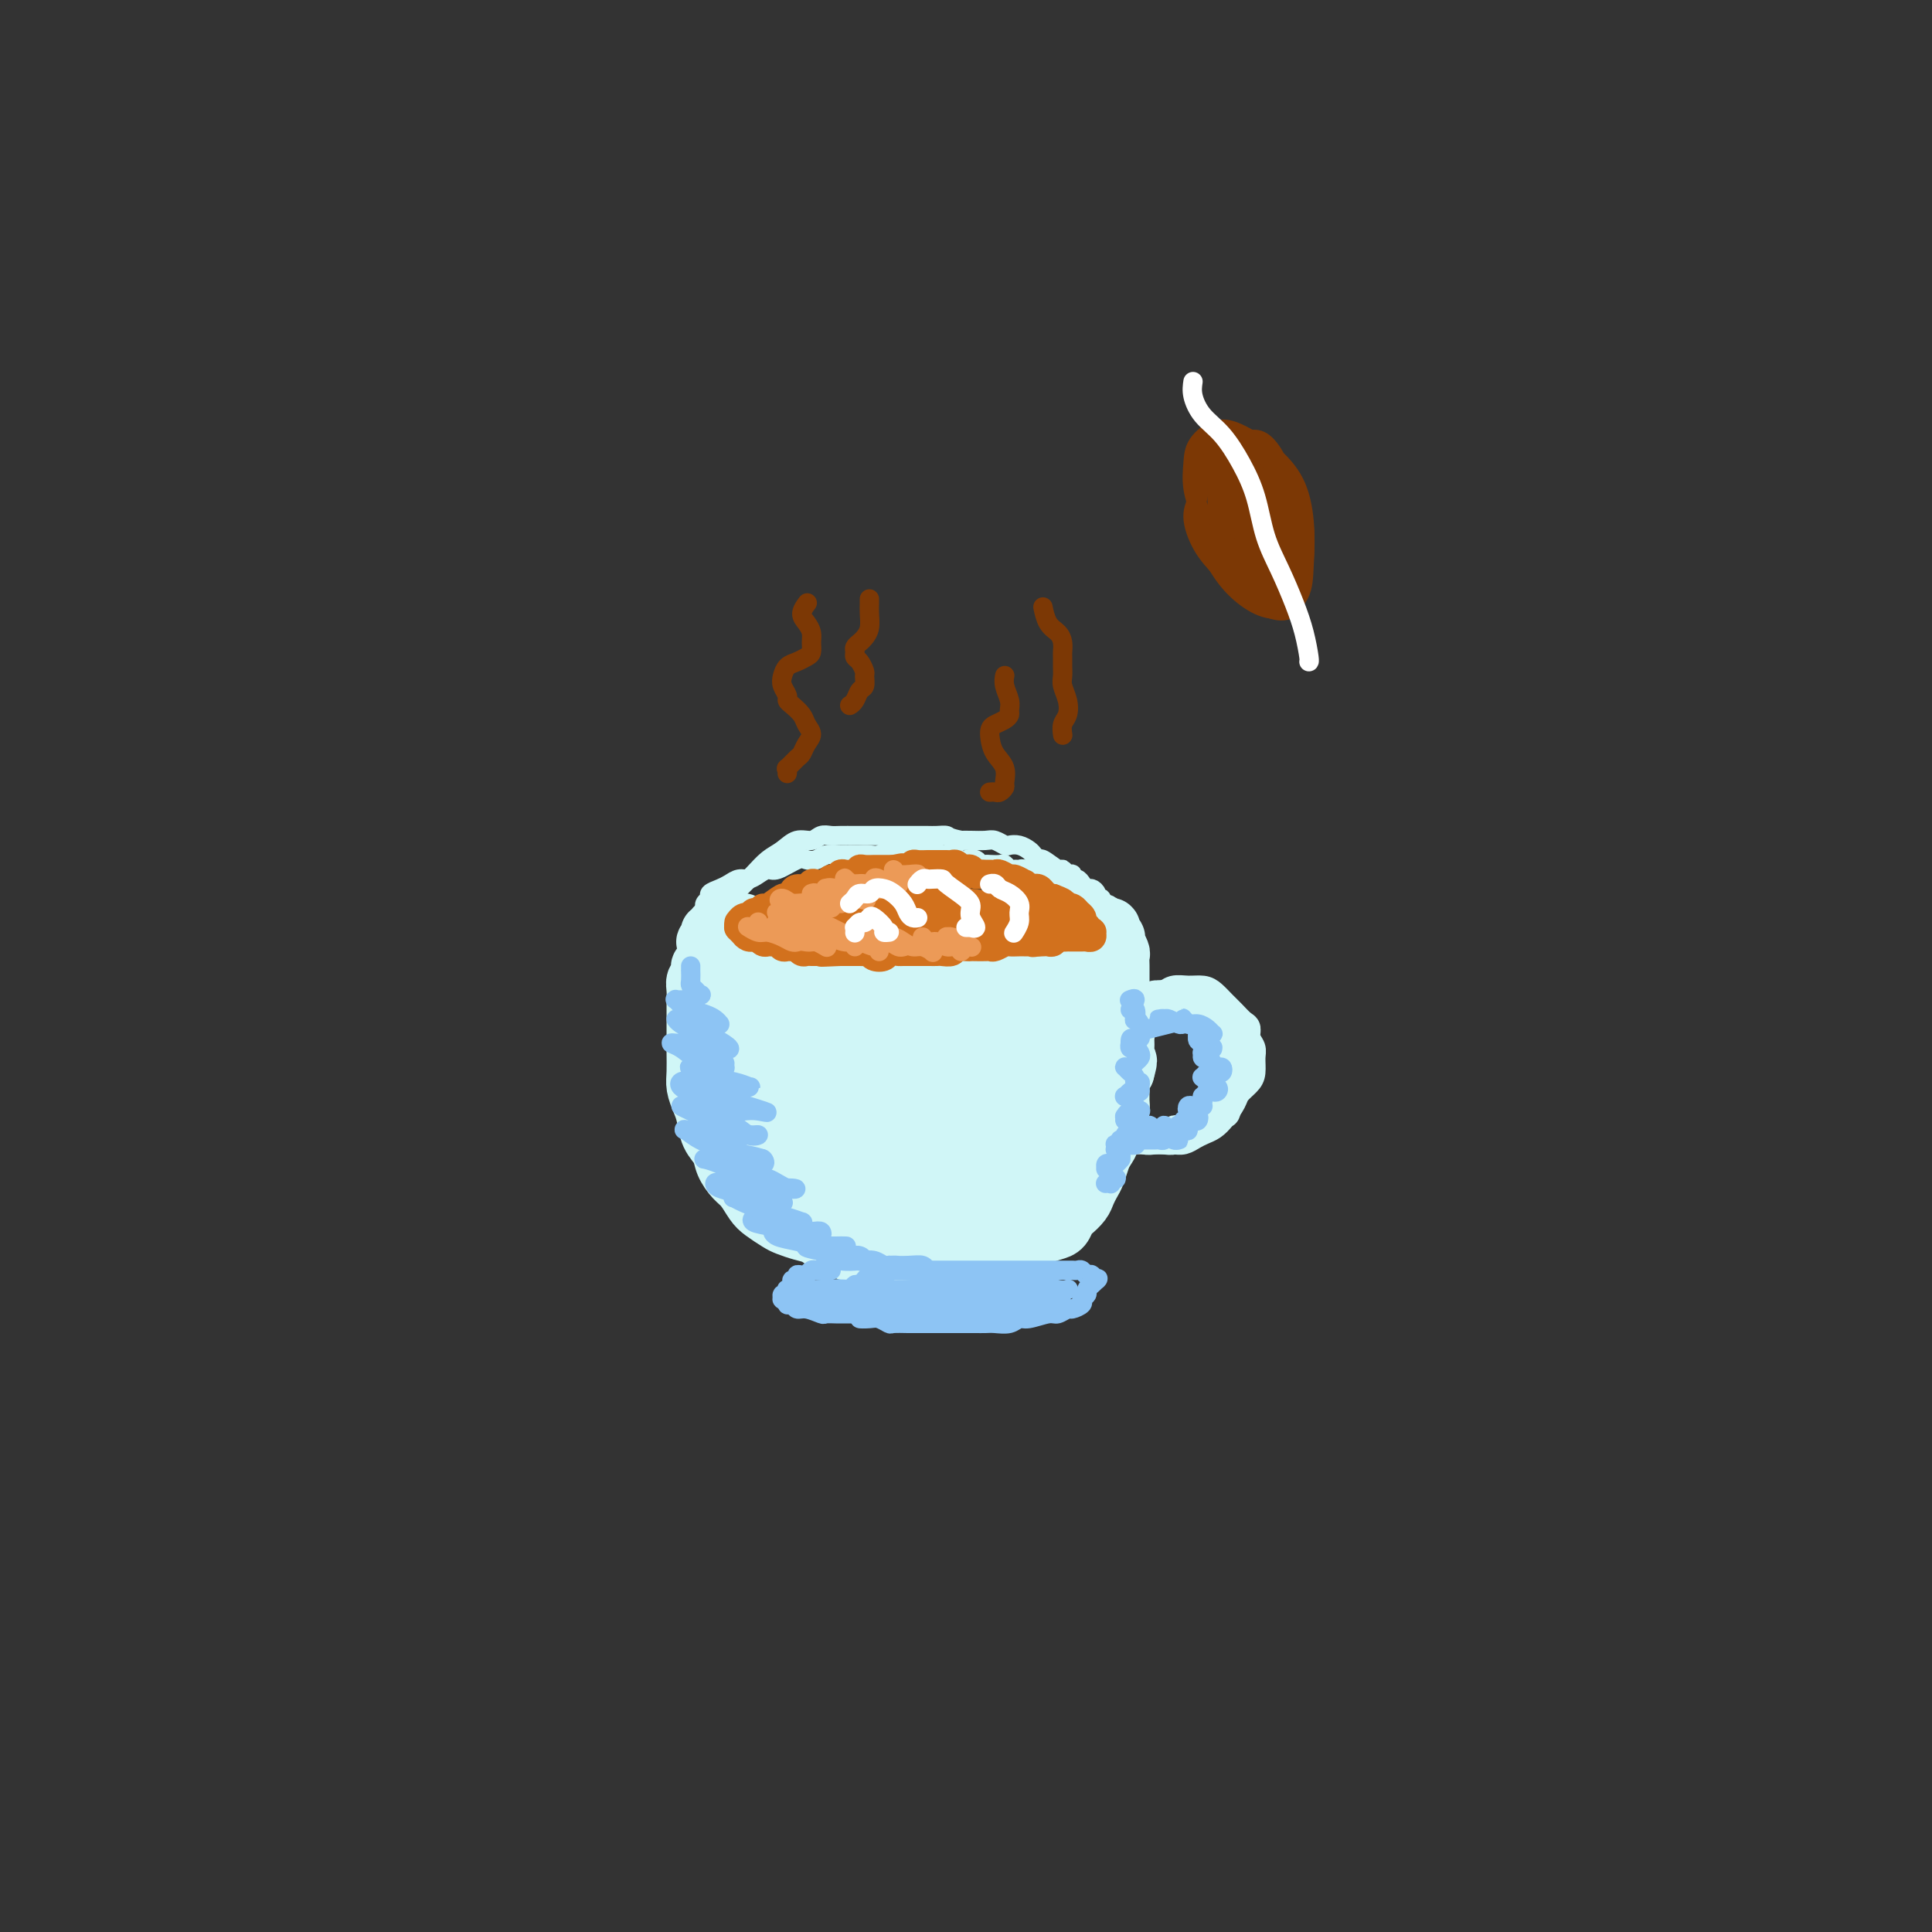 <svg viewBox='0 0 400 400' version='1.1' xmlns='http://www.w3.org/2000/svg' xmlns:xlink='http://www.w3.org/1999/xlink'><rect x="0" y="0" width="400" height="400" fill="#333333" stroke="none"/><g fill='none' stroke='rgb(208,246,247)' stroke-width='12' stroke-linecap='round' stroke-linejoin='round'><path d='M147,201c-0.312,0.137 -0.623,0.274 -1,0c-0.377,-0.274 -0.819,-0.958 -1,-1c-0.181,-0.042 -0.101,0.558 0,1c0.101,0.442 0.223,0.725 0,1c-0.223,0.275 -0.792,0.542 -1,1c-0.208,0.458 -0.056,1.108 0,2c0.056,0.892 0.015,2.028 0,3c-0.015,0.972 -0.005,1.782 0,3c0.005,1.218 0.004,2.843 0,4c-0.004,1.157 -0.012,1.845 0,3c0.012,1.155 0.044,2.777 0,4c-0.044,1.223 -0.162,2.046 0,3c0.162,0.954 0.606,2.040 1,3c0.394,0.960 0.738,1.794 1,3c0.262,1.206 0.440,2.783 1,4c0.560,1.217 1.501,2.073 2,3c0.499,0.927 0.555,1.925 1,3c0.445,1.075 1.278,2.228 2,3c0.722,0.772 1.333,1.162 2,2c0.667,0.838 1.389,2.123 2,3c0.611,0.877 1.111,1.347 2,2c0.889,0.653 2.166,1.488 3,2c0.834,0.512 1.223,0.700 2,1c0.777,0.300 1.940,0.711 3,1c1.060,0.289 2.017,0.455 3,1c0.983,0.545 1.992,1.470 3,2c1.008,0.530 2.016,0.667 3,1c0.984,0.333 1.944,0.862 3,1c1.056,0.138 2.207,-0.117 3,0c0.793,0.117 1.226,0.605 2,1c0.774,0.395 1.887,0.698 3,1'/><path d='M186,262c4.468,1.619 3.136,1.167 3,1c-0.136,-0.167 0.922,-0.048 2,0c1.078,0.048 2.175,0.024 3,0c0.825,-0.024 1.379,-0.048 2,0c0.621,0.048 1.310,0.168 2,0c0.690,-0.168 1.382,-0.622 2,-1c0.618,-0.378 1.163,-0.679 2,-1c0.837,-0.321 1.966,-0.663 3,-1c1.034,-0.337 1.971,-0.668 3,-1c1.029,-0.332 2.149,-0.665 3,-1c0.851,-0.335 1.433,-0.671 2,-1c0.567,-0.329 1.121,-0.651 2,-1c0.879,-0.349 2.085,-0.727 3,-1c0.915,-0.273 1.541,-0.443 2,-1c0.459,-0.557 0.753,-1.500 1,-2c0.247,-0.500 0.447,-0.556 1,-1c0.553,-0.444 1.458,-1.278 2,-2c0.542,-0.722 0.722,-1.334 1,-2c0.278,-0.666 0.653,-1.386 1,-2c0.347,-0.614 0.667,-1.123 1,-2c0.333,-0.877 0.681,-2.122 1,-3c0.319,-0.878 0.611,-1.390 1,-2c0.389,-0.610 0.875,-1.318 1,-2c0.125,-0.682 -0.110,-1.337 0,-2c0.110,-0.663 0.565,-1.332 1,-2c0.435,-0.668 0.851,-1.334 1,-2c0.149,-0.666 0.030,-1.333 0,-2c-0.030,-0.667 0.031,-1.333 0,-2c-0.031,-0.667 -0.152,-1.333 0,-2c0.152,-0.667 0.576,-1.333 1,-2'/><path d='M233,222c1.082,-3.855 0.286,-1.991 0,-2c-0.286,-0.009 -0.063,-1.890 0,-3c0.063,-1.110 -0.036,-1.450 0,-2c0.036,-0.550 0.206,-1.311 0,-2c-0.206,-0.689 -0.787,-1.308 -1,-2c-0.213,-0.692 -0.057,-1.459 0,-2c0.057,-0.541 0.015,-0.856 0,-2c-0.015,-1.144 -0.003,-3.117 0,-4c0.003,-0.883 -0.003,-0.675 0,-1c0.003,-0.325 0.015,-1.184 0,-2c-0.015,-0.816 -0.057,-1.591 0,-2c0.057,-0.409 0.211,-0.453 0,-1c-0.211,-0.547 -0.789,-1.596 -1,-2c-0.211,-0.404 -0.057,-0.161 0,0c0.057,0.161 0.016,0.240 0,0c-0.016,-0.240 -0.008,-0.801 0,-1c0.008,-0.199 0.016,-0.038 0,0c-0.016,0.038 -0.057,-0.046 0,0c0.057,0.046 0.211,0.223 0,0c-0.211,-0.223 -0.788,-0.844 -1,-1c-0.212,-0.156 -0.061,0.154 0,0c0.061,-0.154 0.031,-0.772 0,-1c-0.031,-0.228 -0.064,-0.065 0,0c0.064,0.065 0.224,0.032 0,0c-0.224,-0.032 -0.833,-0.062 -1,0c-0.167,0.062 0.107,0.215 0,0c-0.107,-0.215 -0.596,-0.800 -1,-1c-0.404,-0.200 -0.724,-0.015 -1,0c-0.276,0.015 -0.507,-0.138 -1,0c-0.493,0.138 -1.246,0.569 -2,1'/><path d='M224,192c-1.370,0.244 -2.295,0.854 -3,1c-0.705,0.146 -1.190,-0.170 -2,0c-0.810,0.170 -1.943,0.828 -3,1c-1.057,0.172 -2.037,-0.143 -3,0c-0.963,0.143 -1.910,0.742 -3,1c-1.090,0.258 -2.322,0.174 -3,0c-0.678,-0.174 -0.800,-0.439 -2,0c-1.200,0.439 -3.476,1.581 -5,2c-1.524,0.419 -2.295,0.113 -3,0c-0.705,-0.113 -1.344,-0.034 -2,0c-0.656,0.034 -1.331,0.023 -2,0c-0.669,-0.023 -1.334,-0.059 -2,0c-0.666,0.059 -1.332,0.213 -2,0c-0.668,-0.213 -1.337,-0.793 -2,-1c-0.663,-0.207 -1.318,-0.041 -2,0c-0.682,0.041 -1.390,-0.041 -2,0c-0.610,0.041 -1.123,0.206 -2,0c-0.877,-0.206 -2.118,-0.784 -3,-1c-0.882,-0.216 -1.406,-0.071 -2,0c-0.594,0.071 -1.257,0.068 -2,0c-0.743,-0.068 -1.564,-0.200 -2,0c-0.436,0.200 -0.487,0.733 -1,1c-0.513,0.267 -1.489,0.267 -2,0c-0.511,-0.267 -0.557,-0.803 -1,-1c-0.443,-0.197 -1.284,-0.056 -2,0c-0.716,0.056 -1.308,0.026 -2,0c-0.692,-0.026 -1.484,-0.048 -2,0c-0.516,0.048 -0.754,0.167 -1,0c-0.246,-0.167 -0.499,-0.619 -1,-1c-0.501,-0.381 -1.251,-0.690 -2,-1'/><path d='M158,193c-6.615,-0.574 -2.154,-0.010 -1,0c1.154,0.010 -1.000,-0.533 -2,-1c-1.000,-0.467 -0.845,-0.857 -1,-1c-0.155,-0.143 -0.620,-0.038 -1,0c-0.380,0.038 -0.677,0.011 -1,0c-0.323,-0.011 -0.674,-0.004 -1,0c-0.326,0.004 -0.627,0.005 -1,0c-0.373,-0.005 -0.818,-0.015 -1,0c-0.182,0.015 -0.102,0.056 0,0c0.102,-0.056 0.224,-0.207 0,0c-0.224,0.207 -0.796,0.773 -1,1c-0.204,0.227 -0.041,0.114 0,0c0.041,-0.114 -0.042,-0.228 0,0c0.042,0.228 0.207,0.797 0,1c-0.207,0.203 -0.788,0.040 -1,0c-0.212,-0.040 -0.057,0.041 0,0c0.057,-0.041 0.015,-0.206 0,0c-0.015,0.206 -0.004,0.782 0,1c0.004,0.218 0.001,0.076 0,0c-0.001,-0.076 0.001,-0.088 0,0c-0.001,0.088 -0.005,0.276 0,0c0.005,-0.276 0.018,-1.016 0,-1c-0.018,0.016 -0.067,0.788 0,1c0.067,0.212 0.249,-0.135 0,0c-0.249,0.135 -0.928,0.753 -1,1c-0.072,0.247 0.464,0.124 1,0'/><path d='M147,195c-0.309,0.863 -0.083,1.020 0,1c0.083,-0.020 0.022,-0.217 0,0c-0.022,0.217 -0.006,0.847 0,1c0.006,0.153 0.002,-0.170 0,0c-0.002,0.170 -0.000,0.834 0,1c0.000,0.166 -0.001,-0.167 0,0c0.001,0.167 0.004,0.833 0,1c-0.004,0.167 -0.015,-0.163 0,0c0.015,0.163 0.057,0.821 0,1c-0.057,0.179 -0.211,-0.121 0,0c0.211,0.121 0.788,0.661 1,1c0.212,0.339 0.061,0.475 0,1c-0.061,0.525 -0.031,1.438 0,2c0.031,0.562 0.065,0.774 0,1c-0.065,0.226 -0.228,0.465 0,1c0.228,0.535 0.846,1.364 1,2c0.154,0.636 -0.155,1.077 0,2c0.155,0.923 0.774,2.327 1,3c0.226,0.673 0.060,0.614 0,1c-0.060,0.386 -0.014,1.218 0,2c0.014,0.782 -0.004,1.516 0,2c0.004,0.484 0.030,0.719 0,1c-0.030,0.281 -0.115,0.607 0,1c0.115,0.393 0.429,0.853 1,2c0.571,1.147 1.399,2.981 2,4c0.601,1.019 0.976,1.221 1,2c0.024,0.779 -0.301,2.133 0,3c0.301,0.867 1.229,1.248 2,2c0.771,0.752 1.386,1.876 2,3'/><path d='M158,236c1.591,3.164 1.567,2.574 2,3c0.433,0.426 1.323,1.868 2,3c0.677,1.132 1.142,1.953 2,3c0.858,1.047 2.109,2.321 3,3c0.891,0.679 1.421,0.764 2,1c0.579,0.236 1.207,0.624 2,1c0.793,0.376 1.749,0.742 2,1c0.251,0.258 -0.205,0.410 0,0c0.205,-0.410 1.072,-1.381 1,-2c-0.072,-0.619 -1.082,-0.887 -2,-2c-0.918,-1.113 -1.744,-3.071 -3,-5c-1.256,-1.929 -2.943,-3.830 -5,-6c-2.057,-2.170 -4.484,-4.610 -6,-7c-1.516,-2.390 -2.120,-4.729 -3,-7c-0.880,-2.271 -2.037,-4.472 -3,-7c-0.963,-2.528 -1.734,-5.382 -2,-8c-0.266,-2.618 -0.028,-4.999 0,-7c0.028,-2.001 -0.155,-3.622 0,-5c0.155,-1.378 0.648,-2.515 1,-3c0.352,-0.485 0.562,-0.319 1,0c0.438,0.319 1.105,0.792 2,2c0.895,1.208 2.017,3.151 3,5c0.983,1.849 1.828,3.605 3,6c1.172,2.395 2.671,5.429 4,8c1.329,2.571 2.489,4.680 4,7c1.511,2.320 3.372,4.851 5,7c1.628,2.149 3.024,3.916 4,5c0.976,1.084 1.532,1.484 2,2c0.468,0.516 0.848,1.147 1,1c0.152,-0.147 0.076,-1.074 0,-2'/><path d='M180,233c4.165,5.709 0.076,-0.520 -2,-4c-2.076,-3.480 -2.140,-4.212 -3,-6c-0.860,-1.788 -2.516,-4.632 -4,-7c-1.484,-2.368 -2.797,-4.259 -4,-6c-1.203,-1.741 -2.298,-3.333 -3,-5c-0.702,-1.667 -1.012,-3.410 -1,-4c0.012,-0.590 0.345,-0.028 1,1c0.655,1.028 1.631,2.521 3,4c1.369,1.479 3.131,2.943 5,5c1.869,2.057 3.846,4.707 6,7c2.154,2.293 4.484,4.229 6,6c1.516,1.771 2.217,3.377 3,4c0.783,0.623 1.648,0.265 2,0c0.352,-0.265 0.190,-0.435 0,-1c-0.190,-0.565 -0.407,-1.526 -1,-3c-0.593,-1.474 -1.563,-3.463 -4,-7c-2.437,-3.537 -6.341,-8.623 -8,-11c-1.659,-2.377 -1.072,-2.044 -1,-2c0.072,0.044 -0.371,-0.201 0,0c0.371,0.201 1.556,0.849 3,2c1.444,1.151 3.146,2.806 5,5c1.854,2.194 3.861,4.927 6,7c2.139,2.073 4.412,3.486 6,5c1.588,1.514 2.492,3.129 3,4c0.508,0.871 0.621,0.999 1,1c0.379,0.001 1.024,-0.124 1,-1c-0.024,-0.876 -0.718,-2.503 -2,-4c-1.282,-1.497 -3.153,-2.865 -5,-5c-1.847,-2.135 -3.671,-5.039 -5,-7c-1.329,-1.961 -2.165,-2.981 -3,-4'/><path d='M185,207c-2.221,-3.466 -1.272,-2.131 -1,-2c0.272,0.131 -0.132,-0.944 0,-1c0.132,-0.056 0.802,0.906 2,2c1.198,1.094 2.926,2.322 5,4c2.074,1.678 4.494,3.808 7,6c2.506,2.192 5.098,4.446 7,6c1.902,1.554 3.112,2.406 4,3c0.888,0.594 1.452,0.928 2,1c0.548,0.072 1.079,-0.119 1,-1c-0.079,-0.881 -0.768,-2.450 -2,-4c-1.232,-1.550 -3.008,-3.079 -5,-5c-1.992,-1.921 -4.199,-4.235 -6,-6c-1.801,-1.765 -3.197,-2.981 -4,-4c-0.803,-1.019 -1.012,-1.842 -1,-2c0.012,-0.158 0.245,0.350 1,1c0.755,0.650 2.031,1.443 6,4c3.969,2.557 10.631,6.877 14,9c3.369,2.123 3.446,2.049 4,2c0.554,-0.049 1.585,-0.074 2,0c0.415,0.074 0.213,0.245 0,0c-0.213,-0.245 -0.438,-0.907 -1,-2c-0.562,-1.093 -1.460,-2.619 -3,-4c-1.540,-1.381 -3.722,-2.618 -6,-4c-2.278,-1.382 -4.652,-2.911 -6,-4c-1.348,-1.089 -1.669,-1.739 -2,-2c-0.331,-0.261 -0.672,-0.133 0,0c0.672,0.133 2.355,0.273 4,1c1.645,0.727 3.251,2.042 5,3c1.749,0.958 3.643,1.559 5,2c1.357,0.441 2.179,0.720 3,1'/><path d='M220,211c2.847,1.287 1.465,1.006 1,1c-0.465,-0.006 -0.012,0.265 0,0c0.012,-0.265 -0.418,-1.064 -1,-2c-0.582,-0.936 -1.315,-2.008 -3,-3c-1.685,-0.992 -4.321,-1.905 -6,-3c-1.679,-1.095 -2.400,-2.371 -3,-3c-0.600,-0.629 -1.081,-0.610 -1,-1c0.081,-0.390 0.722,-1.190 2,-1c1.278,0.190 3.193,1.368 5,2c1.807,0.632 3.505,0.716 5,1c1.495,0.284 2.787,0.767 4,1c1.213,0.233 2.347,0.217 3,0c0.653,-0.217 0.827,-0.635 1,-1c0.173,-0.365 0.347,-0.678 0,-1c-0.347,-0.322 -1.213,-0.654 -2,-1c-0.787,-0.346 -1.493,-0.705 -2,-1c-0.507,-0.295 -0.815,-0.525 -1,0c-0.185,0.525 -0.248,1.807 0,3c0.248,1.193 0.807,2.299 1,4c0.193,1.701 0.019,3.997 0,6c-0.019,2.003 0.117,3.711 0,6c-0.117,2.289 -0.488,5.158 -1,8c-0.512,2.842 -1.165,5.657 -2,8c-0.835,2.343 -1.852,4.215 -3,6c-1.148,1.785 -2.428,3.482 -4,5c-1.572,1.518 -3.435,2.857 -6,4c-2.565,1.143 -5.832,2.090 -8,3c-2.168,0.910 -3.238,1.783 -6,2c-2.762,0.217 -7.218,-0.224 -10,-1c-2.782,-0.776 -3.891,-1.888 -5,-3'/><path d='M178,250c-3.009,-1.629 -3.030,-3.700 -4,-6c-0.970,-2.300 -2.887,-4.828 -4,-7c-1.113,-2.172 -1.421,-3.986 -2,-6c-0.579,-2.014 -1.428,-4.226 -2,-6c-0.572,-1.774 -0.866,-3.110 -1,-4c-0.134,-0.890 -0.107,-1.334 0,-2c0.107,-0.666 0.295,-1.552 0,-2c-0.295,-0.448 -1.072,-0.457 -1,0c0.072,0.457 0.992,1.380 2,2c1.008,0.620 2.102,0.939 3,2c0.898,1.061 1.599,2.866 3,5c1.401,2.134 3.504,4.598 5,7c1.496,2.402 2.387,4.742 4,7c1.613,2.258 3.947,4.436 6,6c2.053,1.564 3.825,2.516 6,3c2.175,0.484 4.754,0.500 7,0c2.246,-0.500 4.158,-1.514 6,-3c1.842,-1.486 3.614,-3.442 5,-5c1.386,-1.558 2.387,-2.716 3,-4c0.613,-1.284 0.839,-2.693 1,-4c0.161,-1.307 0.256,-2.513 0,-3c-0.256,-0.487 -0.862,-0.255 -1,0c-0.138,0.255 0.193,0.532 0,1c-0.193,0.468 -0.908,1.128 -2,2c-1.092,0.872 -2.561,1.956 -4,3c-1.439,1.044 -2.850,2.048 -5,3c-2.150,0.952 -5.040,1.853 -8,2c-2.960,0.147 -5.989,-0.460 -9,-1c-3.011,-0.540 -6.003,-1.011 -8,-2c-1.997,-0.989 -2.998,-2.494 -4,-4'/><path d='M174,234c-0.918,-1.233 -1.213,-2.315 -1,-3c0.213,-0.685 0.935,-0.973 2,-1c1.065,-0.027 2.472,0.206 4,1c1.528,0.794 3.175,2.148 5,3c1.825,0.852 3.826,1.203 6,2c2.174,0.797 4.520,2.042 7,3c2.480,0.958 5.093,1.631 7,2c1.907,0.369 3.110,0.435 4,0c0.890,-0.435 1.469,-1.371 2,-2c0.531,-0.629 1.014,-0.950 1,-2c-0.014,-1.050 -0.525,-2.827 -1,-4c-0.475,-1.173 -0.915,-1.740 -2,-2c-1.085,-0.260 -2.817,-0.212 -4,0c-1.183,0.212 -1.818,0.590 -3,1c-1.182,0.410 -2.912,0.853 -4,2c-1.088,1.147 -1.533,2.997 -2,4c-0.467,1.003 -0.954,1.160 -1,1c-0.046,-0.160 0.349,-0.635 0,-1c-0.349,-0.365 -1.442,-0.620 1,-2c2.442,-1.380 8.417,-3.885 11,-5c2.583,-1.115 1.772,-0.839 2,-1c0.228,-0.161 1.494,-0.760 2,-1c0.506,-0.240 0.253,-0.120 0,0'/></g>
<g fill='none' stroke='rgb(208,246,247)' stroke-width='4' stroke-linecap='round' stroke-linejoin='round'><path d='M146,188c-0.009,-0.024 -0.018,-0.048 0,0c0.018,0.048 0.063,0.167 0,0c-0.063,-0.167 -0.235,-0.622 0,-1c0.235,-0.378 0.878,-0.680 1,-1c0.122,-0.320 -0.277,-0.660 0,-1c0.277,-0.340 1.229,-0.682 2,-1c0.771,-0.318 1.362,-0.611 2,-1c0.638,-0.389 1.324,-0.873 2,-1c0.676,-0.127 1.343,0.102 2,0c0.657,-0.102 1.302,-0.535 2,-1c0.698,-0.465 1.447,-0.961 2,-1c0.553,-0.039 0.911,0.378 2,0c1.089,-0.378 2.911,-1.551 4,-2c1.089,-0.449 1.446,-0.173 2,0c0.554,0.173 1.304,0.242 2,0c0.696,-0.242 1.337,-0.797 2,-1c0.663,-0.203 1.346,-0.055 2,0c0.654,0.055 1.277,0.016 2,0c0.723,-0.016 1.546,-0.008 2,0c0.454,0.008 0.541,0.016 1,0c0.459,-0.016 1.292,-0.057 2,0c0.708,0.057 1.293,0.211 2,0c0.707,-0.211 1.536,-0.789 2,-1c0.464,-0.211 0.562,-0.056 1,0c0.438,0.056 1.216,0.014 2,0c0.784,-0.014 1.575,-0.001 2,0c0.425,0.001 0.485,-0.010 1,0c0.515,0.010 1.485,0.041 2,0c0.515,-0.041 0.576,-0.155 1,0c0.424,0.155 1.212,0.577 2,1'/><path d='M195,177c4.771,-0.214 1.698,-0.250 1,0c-0.698,0.250 0.979,0.785 2,1c1.021,0.215 1.386,0.110 2,0c0.614,-0.110 1.478,-0.225 2,0c0.522,0.225 0.703,0.791 1,1c0.297,0.209 0.709,0.060 1,0c0.291,-0.060 0.459,-0.030 1,0c0.541,0.030 1.454,0.061 2,0c0.546,-0.061 0.723,-0.214 1,0c0.277,0.214 0.652,0.793 1,1c0.348,0.207 0.670,0.040 1,0c0.330,-0.040 0.670,0.046 1,0c0.330,-0.046 0.652,-0.224 1,0c0.348,0.224 0.722,0.848 1,1c0.278,0.152 0.459,-0.170 1,0c0.541,0.170 1.440,0.833 2,1c0.560,0.167 0.780,-0.162 1,0c0.220,0.162 0.440,0.813 1,1c0.560,0.187 1.459,-0.091 2,0c0.541,0.091 0.722,0.550 1,1c0.278,0.450 0.653,0.890 1,1c0.347,0.110 0.667,-0.110 1,0c0.333,0.110 0.680,0.552 1,1c0.320,0.448 0.611,0.904 1,1c0.389,0.096 0.874,-0.167 1,0c0.126,0.167 -0.107,0.763 0,1c0.107,0.237 0.554,0.115 1,0c0.446,-0.115 0.889,-0.223 1,0c0.111,0.223 -0.111,0.778 0,1c0.111,0.222 0.556,0.111 1,0'/><path d='M229,189c1.393,0.927 0.374,0.245 0,0c-0.374,-0.245 -0.104,-0.054 0,0c0.104,0.054 0.043,-0.028 0,0c-0.043,0.028 -0.068,0.166 0,0c0.068,-0.166 0.229,-0.636 0,-1c-0.229,-0.364 -0.849,-0.623 -1,-1c-0.151,-0.377 0.167,-0.871 0,-1c-0.167,-0.129 -0.818,0.106 -1,0c-0.182,-0.106 0.106,-0.554 0,-1c-0.106,-0.446 -0.607,-0.889 -1,-1c-0.393,-0.111 -0.679,0.110 -1,0c-0.321,-0.110 -0.677,-0.550 -1,-1c-0.323,-0.450 -0.612,-0.910 -1,-1c-0.388,-0.090 -0.875,0.188 -1,0c-0.125,-0.188 0.114,-0.843 0,-1c-0.114,-0.157 -0.580,0.183 -1,0c-0.420,-0.183 -0.795,-0.889 -1,-1c-0.205,-0.111 -0.239,0.374 -1,0c-0.761,-0.374 -2.248,-1.606 -3,-2c-0.752,-0.394 -0.769,0.052 -1,0c-0.231,-0.052 -0.677,-0.601 -1,-1c-0.323,-0.399 -0.524,-0.646 -1,-1c-0.476,-0.354 -1.229,-0.813 -2,-1c-0.771,-0.187 -1.561,-0.103 -2,0c-0.439,0.103 -0.526,0.224 -1,0c-0.474,-0.224 -1.333,-0.792 -2,-1c-0.667,-0.208 -1.141,-0.056 -2,0c-0.859,0.056 -2.103,0.016 -3,0c-0.897,-0.016 -1.449,-0.008 -2,0'/><path d='M199,174c-2.750,-0.536 -2.624,-0.876 -3,-1c-0.376,-0.124 -1.256,-0.033 -2,0c-0.744,0.033 -1.354,0.009 -2,0c-0.646,-0.009 -1.327,-0.002 -2,0c-0.673,0.002 -1.336,0.001 -2,0c-0.664,-0.001 -1.329,-0.000 -2,0c-0.671,0.000 -1.348,0.000 -2,0c-0.652,-0.000 -1.281,-0.000 -2,0c-0.719,0.000 -1.529,0.000 -2,0c-0.471,-0.000 -0.602,-0.001 -1,0c-0.398,0.001 -1.065,0.005 -2,0c-0.935,-0.005 -2.140,-0.017 -3,0c-0.860,0.017 -1.374,0.063 -2,0c-0.626,-0.063 -1.364,-0.236 -2,0c-0.636,0.236 -1.170,0.881 -2,1c-0.830,0.119 -1.955,-0.288 -3,0c-1.045,0.288 -2.011,1.272 -3,2c-0.989,0.728 -2.003,1.201 -3,2c-0.997,0.799 -1.979,1.926 -3,3c-1.021,1.074 -2.083,2.097 -3,3c-0.917,0.903 -1.691,1.687 -2,2c-0.309,0.313 -0.155,0.157 0,0'/></g>
<g fill='none' stroke='rgb(208,246,247)' stroke-width='6' stroke-linecap='round' stroke-linejoin='round'><path d='M235,207c0.357,-0.033 0.714,-0.065 1,0c0.286,0.065 0.502,0.228 1,0c0.498,-0.228 1.278,-0.846 2,-1c0.722,-0.154 1.387,0.157 2,0c0.613,-0.157 1.175,-0.782 2,-1c0.825,-0.218 1.911,-0.028 3,0c1.089,0.028 2.179,-0.105 3,0c0.821,0.105 1.373,0.447 2,1c0.627,0.553 1.330,1.317 2,2c0.670,0.683 1.308,1.285 2,2c0.692,0.715 1.439,1.541 2,2c0.561,0.459 0.935,0.549 1,1c0.065,0.451 -0.181,1.261 0,2c0.181,0.739 0.788,1.405 1,2c0.212,0.595 0.030,1.117 0,2c-0.030,0.883 0.091,2.127 0,3c-0.091,0.873 -0.394,1.375 -1,2c-0.606,0.625 -1.513,1.372 -2,2c-0.487,0.628 -0.553,1.138 -1,2c-0.447,0.862 -1.274,2.077 -2,3c-0.726,0.923 -1.349,1.554 -2,2c-0.651,0.446 -1.329,0.708 -2,1c-0.671,0.292 -1.336,0.614 -2,1c-0.664,0.386 -1.329,0.835 -2,1c-0.671,0.165 -1.349,0.044 -2,0c-0.651,-0.044 -1.277,-0.012 -2,0c-0.723,0.012 -1.545,0.003 -2,0c-0.455,-0.003 -0.545,-0.001 -1,0c-0.455,0.001 -1.276,0.000 -2,0c-0.724,-0.000 -1.350,-0.000 -2,0c-0.650,0.000 -1.325,0.000 -2,0'/><path d='M232,236c-3.044,0.222 -1.155,-0.724 -1,-1c0.155,-0.276 -1.423,0.119 -2,0c-0.577,-0.119 -0.151,-0.750 0,-1c0.151,-0.250 0.029,-0.117 0,0c-0.029,0.117 0.037,0.217 0,0c-0.037,-0.217 -0.176,-0.753 0,-1c0.176,-0.247 0.666,-0.206 1,0c0.334,0.206 0.512,0.577 1,1c0.488,0.423 1.285,0.898 2,1c0.715,0.102 1.347,-0.168 2,0c0.653,0.168 1.326,0.773 2,1c0.674,0.227 1.349,0.076 2,0c0.651,-0.076 1.277,-0.075 2,0c0.723,0.075 1.543,0.225 2,0c0.457,-0.225 0.549,-0.826 1,-1c0.451,-0.174 1.259,0.080 2,0c0.741,-0.080 1.413,-0.493 2,-1c0.587,-0.507 1.089,-1.109 2,-2c0.911,-0.891 2.230,-2.072 3,-3c0.770,-0.928 0.991,-1.603 1,-2c0.009,-0.397 -0.192,-0.516 0,-1c0.192,-0.484 0.779,-1.333 1,-2c0.221,-0.667 0.075,-1.151 0,-2c-0.075,-0.849 -0.080,-2.061 0,-3c0.080,-0.939 0.243,-1.603 0,-2c-0.243,-0.397 -0.894,-0.526 -1,-1c-0.106,-0.474 0.332,-1.292 0,-2c-0.332,-0.708 -1.436,-1.306 -2,-2c-0.564,-0.694 -0.590,-1.484 -1,-2c-0.410,-0.516 -1.205,-0.758 -2,-1'/><path d='M249,209c-1.346,-1.729 -1.711,-1.053 -2,-1c-0.289,0.053 -0.501,-0.518 -1,-1c-0.499,-0.482 -1.285,-0.875 -2,-1c-0.715,-0.125 -1.357,0.018 -2,0c-0.643,-0.018 -1.286,-0.197 -2,0c-0.714,0.197 -1.501,0.770 -2,1c-0.499,0.230 -0.712,0.118 -1,0c-0.288,-0.118 -0.651,-0.242 -1,0c-0.349,0.242 -0.683,0.849 -1,1c-0.317,0.151 -0.618,-0.156 -1,0c-0.382,0.156 -0.845,0.774 -1,1c-0.155,0.226 -0.001,0.061 0,0c0.001,-0.061 -0.151,-0.016 0,0c0.151,0.016 0.606,0.003 1,0c0.394,-0.003 0.728,0.003 1,0c0.272,-0.003 0.483,-0.017 2,0c1.517,0.017 4.342,0.063 6,0c1.658,-0.063 2.150,-0.235 3,0c0.850,0.235 2.059,0.878 3,1c0.941,0.122 1.615,-0.278 2,0c0.385,0.278 0.481,1.233 1,2c0.519,0.767 1.461,1.346 2,2c0.539,0.654 0.676,1.382 1,2c0.324,0.618 0.834,1.124 1,2c0.166,0.876 -0.011,2.121 0,3c0.011,0.879 0.209,1.390 0,2c-0.209,0.610 -0.826,1.318 -1,2c-0.174,0.682 0.093,1.338 0,2c-0.093,0.662 -0.547,1.331 -1,2'/><path d='M254,229c-0.174,2.503 -0.609,1.262 -1,1c-0.391,-0.262 -0.737,0.455 -1,1c-0.263,0.545 -0.441,0.917 -1,1c-0.559,0.083 -1.497,-0.122 -2,0c-0.503,0.122 -0.571,0.572 -1,1c-0.429,0.428 -1.218,0.833 -2,1c-0.782,0.167 -1.558,0.097 -2,0c-0.442,-0.097 -0.551,-0.221 -1,0c-0.449,0.221 -1.237,0.787 -2,1c-0.763,0.213 -1.500,0.072 -2,0c-0.500,-0.072 -0.764,-0.074 -1,0c-0.236,0.074 -0.444,0.226 -1,0c-0.556,-0.226 -1.459,-0.830 -2,-1c-0.541,-0.170 -0.719,0.094 -1,0c-0.281,-0.094 -0.664,-0.547 -1,-1c-0.336,-0.453 -0.626,-0.906 -1,-1c-0.374,-0.094 -0.832,0.170 -1,0c-0.168,-0.170 -0.045,-0.774 0,-1c0.045,-0.226 0.012,-0.074 0,0c-0.012,0.074 -0.003,0.071 0,0c0.003,-0.071 0.001,-0.212 0,0c-0.001,0.212 -0.000,0.775 0,1c0.000,0.225 0.000,0.113 0,0'/></g>
<g fill='none' stroke='rgb(210,113,29)' stroke-width='6' stroke-linecap='round' stroke-linejoin='round'><path d='M155,190c0.002,-0.000 0.004,-0.000 0,0c-0.004,0.000 -0.015,0.001 0,0c0.015,-0.001 0.056,-0.004 0,0c-0.056,0.004 -0.208,0.015 0,0c0.208,-0.015 0.777,-0.057 1,0c0.223,0.057 0.100,0.212 0,0c-0.100,-0.212 -0.178,-0.793 0,-1c0.178,-0.207 0.611,-0.042 1,0c0.389,0.042 0.734,-0.040 1,0c0.266,0.040 0.452,0.203 1,0c0.548,-0.203 1.456,-0.773 2,-1c0.544,-0.227 0.723,-0.112 1,0c0.277,0.112 0.651,0.223 1,0c0.349,-0.223 0.672,-0.778 1,-1c0.328,-0.222 0.662,-0.111 1,0c0.338,0.111 0.682,0.222 1,0c0.318,-0.222 0.610,-0.777 1,-1c0.390,-0.223 0.878,-0.112 1,0c0.122,0.112 -0.122,0.227 0,0c0.122,-0.227 0.610,-0.797 1,-1c0.390,-0.203 0.682,-0.040 1,0c0.318,0.040 0.663,-0.042 1,0c0.337,0.042 0.668,0.207 1,0c0.332,-0.207 0.667,-0.788 1,-1c0.333,-0.212 0.663,-0.057 1,0c0.337,0.057 0.679,0.015 1,0c0.321,-0.015 0.619,-0.004 1,0c0.381,0.004 0.844,0.001 1,0c0.156,-0.001 0.003,-0.000 0,0c-0.003,0.000 0.142,0.000 0,0c-0.142,-0.000 -0.571,-0.000 -1,0'/><path d='M176,184c2.822,-0.933 -0.622,-0.267 -2,0c-1.378,0.267 -0.689,0.133 0,0'/><path d='M157,191c0.115,0.009 0.230,0.017 0,0c-0.230,-0.017 -0.804,-0.060 -1,0c-0.196,0.060 -0.014,0.222 0,0c0.014,-0.222 -0.139,-0.828 0,-1c0.139,-0.172 0.570,0.090 1,0c0.430,-0.090 0.861,-0.531 1,-1c0.139,-0.469 -0.012,-0.966 0,-1c0.012,-0.034 0.187,0.393 1,0c0.813,-0.393 2.263,-1.607 3,-2c0.737,-0.393 0.761,0.035 1,0c0.239,-0.035 0.693,-0.531 1,-1c0.307,-0.469 0.467,-0.909 1,-1c0.533,-0.091 1.438,0.168 2,0c0.562,-0.168 0.780,-0.762 1,-1c0.220,-0.238 0.440,-0.120 1,0c0.560,0.120 1.459,0.242 2,0c0.541,-0.242 0.722,-0.849 1,-1c0.278,-0.151 0.652,0.156 1,0c0.348,-0.156 0.672,-0.773 1,-1c0.328,-0.227 0.662,-0.065 1,0c0.338,0.065 0.681,0.031 1,0c0.319,-0.031 0.614,-0.061 1,0c0.386,0.061 0.863,0.212 1,0c0.137,-0.212 -0.065,-0.789 0,-1c0.065,-0.211 0.399,-0.057 1,0c0.601,0.057 1.471,0.015 2,0c0.529,-0.015 0.719,-0.004 1,0c0.281,0.004 0.653,0.001 1,0c0.347,-0.001 0.671,-0.000 1,0c0.329,0.000 0.665,0.000 1,0'/><path d='M185,180c3.213,-0.635 1.246,-0.223 1,0c-0.246,0.223 1.230,0.256 2,0c0.770,-0.256 0.835,-0.801 1,-1c0.165,-0.199 0.429,-0.054 1,0c0.571,0.054 1.448,0.015 2,0c0.552,-0.015 0.778,-0.005 1,0c0.222,0.005 0.441,0.005 1,0c0.559,-0.005 1.459,-0.015 2,0c0.541,0.015 0.722,0.056 1,0c0.278,-0.056 0.652,-0.207 1,0c0.348,0.207 0.671,0.774 1,1c0.329,0.226 0.666,0.113 1,0c0.334,-0.113 0.667,-0.227 1,0c0.333,0.227 0.667,0.793 1,1c0.333,0.207 0.665,0.054 1,0c0.335,-0.054 0.671,-0.011 1,0c0.329,0.011 0.650,-0.012 1,0c0.350,0.012 0.728,0.060 1,0c0.272,-0.060 0.436,-0.227 1,0c0.564,0.227 1.527,0.849 2,1c0.473,0.151 0.455,-0.170 1,0c0.545,0.170 1.652,0.829 2,1c0.348,0.171 -0.062,-0.148 0,0c0.062,0.148 0.595,0.761 1,1c0.405,0.239 0.682,0.102 1,0c0.318,-0.102 0.676,-0.171 1,0c0.324,0.171 0.613,0.582 1,1c0.387,0.418 0.874,0.843 1,1c0.126,0.157 -0.107,0.045 0,0c0.107,-0.045 0.553,-0.022 1,0'/><path d='M218,186c3.586,1.325 1.552,1.139 1,1c-0.552,-0.139 0.378,-0.229 1,0c0.622,0.229 0.936,0.779 1,1c0.064,0.221 -0.122,0.115 0,0c0.122,-0.115 0.554,-0.238 1,0c0.446,0.238 0.908,0.838 1,1c0.092,0.162 -0.186,-0.114 0,0c0.186,0.114 0.834,0.618 1,1c0.166,0.382 -0.151,0.642 0,1c0.151,0.358 0.772,0.814 1,1c0.228,0.186 0.065,0.103 0,0c-0.065,-0.103 -0.032,-0.225 0,0c0.032,0.225 0.062,0.796 0,1c-0.062,0.204 -0.217,0.041 0,0c0.217,-0.041 0.805,0.042 1,0c0.195,-0.042 -0.004,-0.207 0,0c0.004,0.207 0.212,0.788 0,1c-0.212,0.212 -0.844,0.057 -1,0c-0.156,-0.057 0.166,-0.015 0,0c-0.166,0.015 -0.818,0.004 -1,0c-0.182,-0.004 0.106,-0.001 0,0c-0.106,0.001 -0.606,-0.001 -1,0c-0.394,0.001 -0.683,0.004 -1,0c-0.317,-0.004 -0.662,-0.015 -1,0c-0.338,0.015 -0.668,0.057 -1,0c-0.332,-0.057 -0.666,-0.211 -1,0c-0.334,0.211 -0.667,0.789 -1,1c-0.333,0.211 -0.667,0.057 -1,0c-0.333,-0.057 -0.667,-0.016 -1,0c-0.333,0.016 -0.667,0.008 -1,0'/><path d='M215,195c-1.786,0.309 -1.251,0.083 -1,0c0.251,-0.083 0.218,-0.022 0,0c-0.218,0.022 -0.621,0.005 -1,0c-0.379,-0.005 -0.735,0.002 -1,0c-0.265,-0.002 -0.438,-0.015 -1,0c-0.562,0.015 -1.511,0.057 -2,0c-0.489,-0.057 -0.516,-0.211 -1,0c-0.484,0.211 -1.425,0.789 -2,1c-0.575,0.211 -0.783,0.057 -1,0c-0.217,-0.057 -0.443,-0.016 -1,0c-0.557,0.016 -1.443,0.008 -2,0c-0.557,-0.008 -0.783,-0.016 -1,0c-0.217,0.016 -0.425,0.057 -1,0c-0.575,-0.057 -1.516,-0.211 -2,0c-0.484,0.211 -0.512,0.789 -1,1c-0.488,0.211 -1.435,0.057 -2,0c-0.565,-0.057 -0.747,-0.016 -1,0c-0.253,0.016 -0.578,0.008 -2,0c-1.422,-0.008 -3.943,-0.015 -5,0c-1.057,0.015 -0.650,0.053 -1,0c-0.350,-0.053 -1.456,-0.196 -2,0c-0.544,0.196 -0.525,0.732 -1,1c-0.475,0.268 -1.444,0.268 -2,0c-0.556,-0.268 -0.699,-0.804 -1,-1c-0.301,-0.196 -0.761,-0.053 -1,0c-0.239,0.053 -0.257,0.014 -1,0c-0.743,-0.014 -2.212,-0.004 -3,0c-0.788,0.004 -0.894,0.002 -1,0'/><path d='M174,197c-6.743,0.309 -3.102,0.083 -2,0c1.102,-0.083 -0.335,-0.021 -1,0c-0.665,0.021 -0.560,0.002 -1,0c-0.440,-0.002 -1.427,0.014 -2,0c-0.573,-0.014 -0.731,-0.056 -1,0c-0.269,0.056 -0.649,0.212 -1,0c-0.351,-0.212 -0.671,-0.793 -1,-1c-0.329,-0.207 -0.665,-0.041 -1,0c-0.335,0.041 -0.667,-0.042 -1,0c-0.333,0.042 -0.666,0.208 -1,0c-0.334,-0.208 -0.668,-0.792 -1,-1c-0.332,-0.208 -0.663,-0.042 -1,0c-0.337,0.042 -0.682,-0.042 -1,0c-0.318,0.042 -0.610,0.208 -1,0c-0.390,-0.208 -0.879,-0.791 -1,-1c-0.121,-0.209 0.126,-0.046 0,0c-0.126,0.046 -0.626,-0.026 -1,0c-0.374,0.026 -0.622,0.151 -1,0c-0.378,-0.151 -0.887,-0.576 -1,-1c-0.113,-0.424 0.170,-0.846 0,-1c-0.170,-0.154 -0.791,-0.041 -1,0c-0.209,0.041 -0.004,0.011 0,0c0.004,-0.011 -0.191,-0.003 0,0c0.191,0.003 0.768,0.002 1,0c0.232,-0.002 0.117,-0.003 0,0c-0.117,0.003 -0.238,0.011 0,0c0.238,-0.011 0.833,-0.041 1,0c0.167,0.041 -0.095,0.155 0,0c0.095,-0.155 0.548,-0.577 1,-1'/><path d='M156,191c-0.992,-0.713 -0.472,0.006 0,0c0.472,-0.006 0.896,-0.737 1,-1c0.104,-0.263 -0.113,-0.057 0,0c0.113,0.057 0.554,-0.036 1,0c0.446,0.036 0.897,0.202 1,0c0.103,-0.202 -0.140,-0.772 0,-1c0.140,-0.228 0.664,-0.114 1,0c0.336,0.114 0.483,0.227 1,0c0.517,-0.227 1.403,-0.793 2,-1c0.597,-0.207 0.903,-0.056 1,0c0.097,0.056 -0.016,0.015 0,0c0.016,-0.015 0.159,-0.005 0,0c-0.159,0.005 -0.621,0.005 -1,0c-0.379,-0.005 -0.677,-0.017 -1,0c-0.323,0.017 -0.672,0.061 -1,0c-0.328,-0.061 -0.634,-0.227 -1,0c-0.366,0.227 -0.792,0.846 -1,1c-0.208,0.154 -0.199,-0.156 -1,0c-0.801,0.156 -2.411,0.778 -3,1c-0.589,0.222 -0.158,0.045 0,0c0.158,-0.045 0.042,0.043 0,0c-0.042,-0.043 -0.011,-0.218 0,0c0.011,0.218 0.003,0.829 0,1c-0.003,0.171 -0.001,-0.099 0,0c0.001,0.099 0.000,0.565 0,1c-0.000,0.435 -0.000,0.839 0,1c0.000,0.161 0.000,0.081 0,0'/><path d='M155,193c-0.016,0.464 -0.056,0.125 0,0c0.056,-0.125 0.207,-0.036 0,0c-0.207,0.036 -0.773,0.020 -1,0c-0.227,-0.020 -0.114,-0.043 0,0c0.114,0.043 0.229,0.151 0,0c-0.229,-0.151 -0.803,-0.562 -1,-1c-0.197,-0.438 -0.019,-0.902 0,-1c0.019,-0.098 -0.121,0.169 0,0c0.121,-0.169 0.504,-0.773 1,-1c0.496,-0.227 1.105,-0.076 2,0c0.895,0.076 2.074,0.076 3,0c0.926,-0.076 1.597,-0.228 2,0c0.403,0.228 0.538,0.835 1,1c0.462,0.165 1.252,-0.110 2,0c0.748,0.110 1.454,0.607 2,1c0.546,0.393 0.931,0.681 2,1c1.069,0.319 2.822,0.670 4,1c1.178,0.330 1.782,0.639 4,1c2.218,0.361 6.050,0.773 8,1c1.950,0.227 2.019,0.268 2,0c-0.019,-0.268 -0.125,-0.847 0,-1c0.125,-0.153 0.483,0.118 0,0c-0.483,-0.118 -1.805,-0.625 -3,-1c-1.195,-0.375 -2.263,-0.618 -4,-1c-1.737,-0.382 -4.143,-0.902 -6,-1c-1.857,-0.098 -3.163,0.225 -4,0c-0.837,-0.225 -1.204,-0.998 -1,-1c0.204,-0.002 0.978,0.769 2,1c1.022,0.231 2.292,-0.077 4,0c1.708,0.077 3.854,0.538 6,1'/><path d='M180,193c2.527,0.398 3.344,0.892 5,1c1.656,0.108 4.150,-0.170 6,0c1.850,0.170 3.058,0.790 4,1c0.942,0.210 1.620,0.011 2,0c0.380,-0.011 0.462,0.165 0,0c-0.462,-0.165 -1.469,-0.671 -3,-1c-1.531,-0.329 -3.588,-0.481 -6,-1c-2.412,-0.519 -5.181,-1.404 -8,-2c-2.819,-0.596 -5.690,-0.902 -7,-1c-1.310,-0.098 -1.060,0.011 -1,0c0.060,-0.011 -0.070,-0.143 1,0c1.070,0.143 3.339,0.559 6,1c2.661,0.441 5.714,0.905 9,1c3.286,0.095 6.804,-0.179 10,0c3.196,0.179 6.068,0.810 8,1c1.932,0.190 2.923,-0.061 4,0c1.077,0.061 2.241,0.434 2,0c-0.241,-0.434 -1.886,-1.675 -4,-2c-2.114,-0.325 -4.697,0.267 -8,0c-3.303,-0.267 -7.325,-1.394 -11,-2c-3.675,-0.606 -7.004,-0.692 -9,-1c-1.996,-0.308 -2.658,-0.839 -3,-1c-0.342,-0.161 -0.363,0.047 1,0c1.363,-0.047 4.112,-0.349 7,0c2.888,0.349 5.916,1.347 9,2c3.084,0.653 6.224,0.959 9,1c2.776,0.041 5.187,-0.185 7,0c1.813,0.185 3.026,0.781 4,1c0.974,0.219 1.707,0.063 2,0c0.293,-0.063 0.147,-0.031 0,0'/><path d='M216,191c4.244,0.432 -0.646,-0.487 -4,-1c-3.354,-0.513 -5.173,-0.622 -8,-1c-2.827,-0.378 -6.662,-1.027 -10,-2c-3.338,-0.973 -6.180,-2.269 -8,-3c-1.820,-0.731 -2.618,-0.897 -3,-1c-0.382,-0.103 -0.347,-0.144 0,0c0.347,0.144 1.005,0.473 3,1c1.995,0.527 5.327,1.252 9,2c3.673,0.748 7.686,1.521 11,2c3.314,0.479 5.929,0.666 8,1c2.071,0.334 3.598,0.814 5,1c1.402,0.186 2.678,0.076 3,0c0.322,-0.076 -0.310,-0.118 -1,0c-0.690,0.118 -1.439,0.396 -3,0c-1.561,-0.396 -3.935,-1.465 -7,-2c-3.065,-0.535 -6.820,-0.536 -10,-1c-3.180,-0.464 -5.786,-1.392 -8,-2c-2.214,-0.608 -4.035,-0.895 -5,-1c-0.965,-0.105 -1.072,-0.027 -1,0c0.072,0.027 0.324,0.004 1,0c0.676,-0.004 1.778,0.013 3,0c1.222,-0.013 2.565,-0.055 4,0c1.435,0.055 2.963,0.207 3,0c0.037,-0.207 -1.418,-0.773 -2,-1c-0.582,-0.227 -0.291,-0.113 0,0'/></g>
<g fill='none' stroke='rgb(236,154,87)' stroke-width='4' stroke-linecap='round' stroke-linejoin='round'><path d='M155,192c-0.186,-0.119 -0.373,-0.238 0,0c0.373,0.238 1.305,0.834 2,1c0.695,0.166 1.153,-0.099 2,0c0.847,0.099 2.083,0.563 3,1c0.917,0.437 1.516,0.849 2,1c0.484,0.151 0.853,0.043 1,0c0.147,-0.043 0.074,-0.022 0,0'/><path d='M157,191c-0.031,-0.089 -0.061,-0.177 0,0c0.061,0.177 0.214,0.621 1,1c0.786,0.379 2.204,0.694 3,1c0.796,0.306 0.970,0.604 2,1c1.030,0.396 2.917,0.891 4,1c1.083,0.109 1.362,-0.167 2,0c0.638,0.167 1.633,0.776 2,1c0.367,0.224 0.105,0.064 0,0c-0.105,-0.064 -0.052,-0.032 0,0'/><path d='M165,192c-0.041,0.025 -0.082,0.049 0,0c0.082,-0.049 0.289,-0.172 1,0c0.711,0.172 1.928,0.638 3,1c1.072,0.362 2.000,0.619 3,1c1.000,0.381 2.072,0.886 3,1c0.928,0.114 1.711,-0.162 2,0c0.289,0.162 0.082,0.760 0,1c-0.082,0.240 -0.041,0.120 0,0'/><path d='M172,192c-0.204,-0.100 -0.409,-0.200 0,0c0.409,0.200 1.430,0.699 2,1c0.570,0.301 0.689,0.403 2,1c1.311,0.597 3.815,1.690 5,2c1.185,0.310 1.049,-0.164 1,0c-0.049,0.164 -0.013,0.967 0,1c0.013,0.033 0.004,-0.705 0,-1c-0.004,-0.295 -0.002,-0.148 0,0'/><path d='M179,194c-0.006,0.022 -0.012,0.044 0,0c0.012,-0.044 0.043,-0.156 1,0c0.957,0.156 2.842,0.578 4,1c1.158,0.422 1.589,0.842 2,1c0.411,0.158 0.801,0.053 1,0c0.199,-0.053 0.208,-0.053 0,0c-0.208,0.053 -0.632,0.158 -1,0c-0.368,-0.158 -0.681,-0.579 -1,-1c-0.319,-0.421 -0.644,-0.842 -1,-1c-0.356,-0.158 -0.745,-0.052 -1,0c-0.255,0.052 -0.378,0.052 0,0c0.378,-0.052 1.258,-0.154 2,0c0.742,0.154 1.347,0.564 2,1c0.653,0.436 1.353,0.899 2,1c0.647,0.101 1.243,-0.159 2,0c0.757,0.159 1.677,0.736 2,1c0.323,0.264 0.048,0.216 0,0c-0.048,-0.216 0.130,-0.599 0,-1c-0.130,-0.401 -0.569,-0.821 -1,-1c-0.431,-0.179 -0.856,-0.116 -1,0c-0.144,0.116 -0.008,0.284 0,0c0.008,-0.284 -0.110,-1.020 0,-1c0.110,0.020 0.450,0.795 1,1c0.550,0.205 1.311,-0.159 2,0c0.689,0.159 1.306,0.841 2,1c0.694,0.159 1.464,-0.205 2,0c0.536,0.205 0.837,0.978 1,1c0.163,0.022 0.190,-0.708 0,-1c-0.190,-0.292 -0.595,-0.146 -1,0'/><path d='M198,196c2.771,0.144 0.198,-0.494 -1,-1c-1.198,-0.506 -1.021,-0.878 -1,-1c0.021,-0.122 -0.114,0.006 0,0c0.114,-0.006 0.475,-0.145 1,0c0.525,0.145 1.212,0.575 2,1c0.788,0.425 1.675,0.846 2,1c0.325,0.154 0.087,0.041 0,0c-0.087,-0.041 -0.025,-0.012 0,0c0.025,0.012 0.012,0.006 0,0'/><path d='M167,191c-0.005,-0.113 -0.011,-0.225 0,0c0.011,0.225 0.037,0.789 0,1c-0.037,0.211 -0.139,0.071 0,0c0.139,-0.071 0.517,-0.072 1,0c0.483,0.072 1.070,0.215 0,0c-1.070,-0.215 -3.797,-0.790 -5,-1c-1.203,-0.210 -0.882,-0.056 -1,0c-0.118,0.056 -0.676,0.015 -1,0c-0.324,-0.015 -0.413,-0.004 0,0c0.413,0.004 1.327,0.001 2,0c0.673,-0.001 1.107,-0.001 2,0c0.893,0.001 2.247,0.001 3,0c0.753,-0.001 0.904,-0.004 1,0c0.096,0.004 0.138,0.016 0,0c-0.138,-0.016 -0.457,-0.061 -1,0c-0.543,0.061 -1.310,0.226 -2,0c-0.690,-0.226 -1.303,-0.845 -2,-1c-0.697,-0.155 -1.477,0.155 -2,0c-0.523,-0.155 -0.790,-0.774 -1,-1c-0.210,-0.226 -0.364,-0.061 0,0c0.364,0.061 1.246,0.016 2,0c0.754,-0.016 1.380,-0.003 2,0c0.620,0.003 1.233,-0.003 2,0c0.767,0.003 1.688,0.016 2,0c0.312,-0.016 0.015,-0.059 0,0c-0.015,0.059 0.254,0.222 0,0c-0.254,-0.222 -1.030,-0.829 -2,-1c-0.970,-0.171 -2.134,0.094 -3,0c-0.866,-0.094 -1.433,-0.547 -2,-1'/><path d='M162,187c-1.166,-0.601 -0.582,-1.103 0,-1c0.582,0.103 1.161,0.812 2,1c0.839,0.188 1.938,-0.146 3,0c1.062,0.146 2.089,0.771 3,1c0.911,0.229 1.708,0.061 2,0c0.292,-0.061 0.079,-0.017 0,0c-0.079,0.017 -0.022,0.005 0,0c0.022,-0.005 0.011,-0.002 0,0'/><path d='M168,185c0.364,-0.122 0.728,-0.243 1,0c0.272,0.243 0.452,0.851 1,1c0.548,0.149 1.464,-0.159 2,0c0.536,0.159 0.691,0.786 1,1c0.309,0.214 0.773,0.015 1,0c0.227,-0.015 0.219,0.153 0,0c-0.219,-0.153 -0.648,-0.629 -1,-1c-0.352,-0.371 -0.627,-0.637 -1,-1c-0.373,-0.363 -0.843,-0.822 -1,-1c-0.157,-0.178 -0.000,-0.074 0,0c0.000,0.074 -0.155,0.118 0,0c0.155,-0.118 0.621,-0.399 2,0c1.379,0.399 3.672,1.476 5,2c1.328,0.524 1.690,0.493 1,0c-0.690,-0.493 -2.432,-1.449 -3,-2c-0.568,-0.551 0.040,-0.699 0,-1c-0.040,-0.301 -0.727,-0.756 -1,-1c-0.273,-0.244 -0.132,-0.275 0,0c0.132,0.275 0.256,0.858 1,1c0.744,0.142 2.109,-0.157 3,0c0.891,0.157 1.308,0.771 2,1c0.692,0.229 1.660,0.072 2,0c0.340,-0.072 0.052,-0.058 0,0c-0.052,0.058 0.130,0.160 0,0c-0.130,-0.160 -0.574,-0.581 -1,-1c-0.426,-0.419 -0.836,-0.834 -1,-1c-0.164,-0.166 -0.082,-0.083 0,0'/><path d='M181,182c-0.116,-0.370 0.596,-0.296 1,0c0.404,0.296 0.502,0.812 1,1c0.498,0.188 1.398,0.047 2,0c0.602,-0.047 0.908,-0.001 1,0c0.092,0.001 -0.028,-0.043 0,0c0.028,0.043 0.205,0.173 0,0c-0.205,-0.173 -0.791,-0.649 -1,-1c-0.209,-0.351 -0.042,-0.577 0,-1c0.042,-0.423 -0.041,-1.041 0,-1c0.041,0.041 0.207,0.743 1,1c0.793,0.257 2.212,0.069 3,0c0.788,-0.069 0.943,-0.018 1,0c0.057,0.018 0.015,0.005 0,0c-0.015,-0.005 -0.004,-0.001 0,0c0.004,0.001 0.002,0.001 0,0'/></g>
<g fill='none' stroke='rgb(255,255,255)' stroke-width='4' stroke-linecap='round' stroke-linejoin='round'><path d='M177,193c-0.006,0.122 -0.013,0.244 0,0c0.013,-0.244 0.045,-0.853 0,-1c-0.045,-0.147 -0.168,0.169 0,0c0.168,-0.169 0.627,-0.823 1,-1c0.373,-0.177 0.659,0.124 1,0c0.341,-0.124 0.736,-0.674 1,-1c0.264,-0.326 0.396,-0.427 1,0c0.604,0.427 1.678,1.382 2,2c0.322,0.618 -0.110,0.898 0,1c0.110,0.102 0.760,0.028 1,0c0.240,-0.028 0.068,-0.008 0,0c-0.068,0.008 -0.034,0.004 0,0'/><path d='M176,187c-0.007,0.006 -0.014,0.012 0,0c0.014,-0.012 0.049,-0.041 0,0c-0.049,0.041 -0.183,0.151 0,0c0.183,-0.151 0.682,-0.563 1,-1c0.318,-0.437 0.455,-0.900 1,-1c0.545,-0.100 1.498,0.161 2,0c0.502,-0.161 0.554,-0.744 1,-1c0.446,-0.256 1.285,-0.184 2,0c0.715,0.184 1.306,0.480 2,1c0.694,0.520 1.492,1.264 2,2c0.508,0.736 0.724,1.465 1,2c0.276,0.535 0.610,0.875 1,1c0.390,0.125 0.836,0.034 1,0c0.164,-0.034 0.047,-0.010 0,0c-0.047,0.010 -0.023,0.005 0,0'/><path d='M190,183c-0.087,0.113 -0.173,0.226 0,0c0.173,-0.226 0.607,-0.791 1,-1c0.393,-0.209 0.746,-0.060 1,0c0.254,0.060 0.408,0.033 1,0c0.592,-0.033 1.621,-0.070 2,0c0.379,0.070 0.106,0.247 1,1c0.894,0.753 2.953,2.083 4,3c1.047,0.917 1.080,1.423 1,2c-0.080,0.577 -0.274,1.226 0,2c0.274,0.774 1.015,1.671 1,2c-0.015,0.329 -0.788,0.088 -1,0c-0.212,-0.088 0.135,-0.024 0,0c-0.135,0.024 -0.753,0.007 -1,0c-0.247,-0.007 -0.124,-0.003 0,0'/><path d='M205,183c-0.095,0.026 -0.190,0.051 0,0c0.190,-0.051 0.663,-0.179 1,0c0.337,0.179 0.536,0.666 1,1c0.464,0.334 1.192,0.514 2,1c0.808,0.486 1.695,1.279 2,2c0.305,0.721 0.029,1.370 0,2c-0.029,0.630 0.188,1.241 0,2c-0.188,0.759 -0.781,1.666 -1,2c-0.219,0.334 -0.062,0.095 0,0c0.062,-0.095 0.031,-0.048 0,0'/></g>
<g fill='none' stroke='rgb(141,196,244)' stroke-width='4' stroke-linecap='round' stroke-linejoin='round'><path d='M180,262c0.056,-0.001 0.113,-0.001 0,0c-0.113,0.001 -0.395,0.004 0,0c0.395,-0.004 1.466,-0.015 3,0c1.534,0.015 3.531,0.058 5,0c1.469,-0.058 2.410,-0.216 3,0c0.590,0.216 0.829,0.805 1,1c0.171,0.195 0.274,-0.004 0,0c-0.274,0.004 -0.926,0.212 -2,0c-1.074,-0.212 -2.569,-0.842 -4,-1c-1.431,-0.158 -2.798,0.158 -4,0c-1.202,-0.158 -2.238,-0.788 -3,-1c-0.762,-0.212 -1.251,-0.004 -1,0c0.251,0.004 1.242,-0.194 2,0c0.758,0.194 1.284,0.780 2,1c0.716,0.220 1.624,0.073 2,0c0.376,-0.073 0.222,-0.071 0,0c-0.222,0.071 -0.512,0.211 -1,0c-0.488,-0.211 -1.176,-0.775 -2,-1c-0.824,-0.225 -1.785,-0.113 -3,0c-1.215,0.113 -2.684,0.227 -4,0c-1.316,-0.227 -2.480,-0.794 -3,-1c-0.520,-0.206 -0.398,-0.052 0,0c0.398,0.052 1.070,0.001 2,0c0.930,-0.001 2.118,0.048 3,0c0.882,-0.048 1.458,-0.194 2,0c0.542,0.194 1.051,0.729 1,1c-0.051,0.271 -0.663,0.279 -1,0c-0.337,-0.279 -0.398,-0.844 -1,-1c-0.602,-0.156 -1.743,0.098 -3,0c-1.257,-0.098 -2.628,-0.549 -4,-1'/><path d='M170,259c-3.907,-0.691 -3.173,-0.917 -3,-1c0.173,-0.083 -0.213,-0.022 0,0c0.213,0.022 1.025,0.006 2,0c0.975,-0.006 2.112,-0.002 3,0c0.888,0.002 1.527,0.001 2,0c0.473,-0.001 0.781,-0.003 1,0c0.219,0.003 0.350,0.012 0,0c-0.350,-0.012 -1.180,-0.046 -2,0c-0.820,0.046 -1.630,0.170 -3,0c-1.370,-0.170 -3.301,-0.635 -5,-1c-1.699,-0.365 -3.168,-0.630 -4,-1c-0.832,-0.370 -1.029,-0.846 -1,-1c0.029,-0.154 0.284,0.012 1,0c0.716,-0.012 1.892,-0.203 3,0c1.108,0.203 2.149,0.800 3,1c0.851,0.200 1.512,0.002 2,0c0.488,-0.002 0.803,0.193 1,0c0.197,-0.193 0.276,-0.772 0,-1c-0.276,-0.228 -0.907,-0.104 -2,0c-1.093,0.104 -2.648,0.189 -4,0c-1.352,-0.189 -2.500,-0.653 -4,-1c-1.500,-0.347 -3.351,-0.576 -4,-1c-0.649,-0.424 -0.098,-1.042 1,-1c1.098,0.042 2.741,0.744 4,1c1.259,0.256 2.133,0.066 3,0c0.867,-0.066 1.727,-0.007 2,0c0.273,0.007 -0.040,-0.039 0,0c0.040,0.039 0.434,0.164 0,0c-0.434,-0.164 -1.695,-0.618 -3,-1c-1.305,-0.382 -2.652,-0.691 -4,-1'/><path d='M159,251c-1.791,-0.701 -3.767,-1.452 -5,-2c-1.233,-0.548 -1.722,-0.893 -2,-1c-0.278,-0.107 -0.344,0.024 0,0c0.344,-0.024 1.098,-0.203 2,0c0.902,0.203 1.953,0.787 3,1c1.047,0.213 2.091,0.054 3,0c0.909,-0.054 1.682,-0.003 2,0c0.318,0.003 0.180,-0.040 0,0c-0.180,0.040 -0.403,0.165 -1,0c-0.597,-0.165 -1.569,-0.620 -3,-1c-1.431,-0.380 -3.320,-0.687 -5,-1c-1.680,-0.313 -3.152,-0.634 -4,-1c-0.848,-0.366 -1.072,-0.778 -1,-1c0.072,-0.222 0.442,-0.254 1,0c0.558,0.254 1.305,0.793 2,1c0.695,0.207 1.338,0.082 4,0c2.662,-0.082 7.342,-0.119 9,0c1.658,0.119 0.293,0.396 -1,0c-1.293,-0.396 -2.516,-1.465 -4,-2c-1.484,-0.535 -3.231,-0.536 -5,-1c-1.769,-0.464 -3.561,-1.392 -5,-2c-1.439,-0.608 -2.525,-0.896 -3,-1c-0.475,-0.104 -0.341,-0.023 0,0c0.341,0.023 0.887,-0.012 2,0c1.113,0.012 2.793,0.069 4,0c1.207,-0.069 1.942,-0.266 3,0c1.058,0.266 2.439,0.995 3,1c0.561,0.005 0.303,-0.713 0,-1c-0.303,-0.287 -0.652,-0.144 -1,0'/><path d='M157,240c1.196,-0.190 -1.313,-0.663 -3,-1c-1.687,-0.337 -2.551,-0.536 -4,-1c-1.449,-0.464 -3.484,-1.192 -5,-2c-1.516,-0.808 -2.515,-1.695 -3,-2c-0.485,-0.305 -0.457,-0.029 0,0c0.457,0.029 1.343,-0.189 3,0c1.657,0.189 4.085,0.785 6,1c1.915,0.215 3.317,0.051 4,0c0.683,-0.051 0.645,0.013 1,0c0.355,-0.013 1.101,-0.101 1,0c-0.101,0.101 -1.051,0.391 -2,0c-0.949,-0.391 -1.899,-1.464 -3,-2c-1.101,-0.536 -2.355,-0.537 -4,-1c-1.645,-0.463 -3.683,-1.388 -5,-2c-1.317,-0.612 -1.913,-0.910 -2,-1c-0.087,-0.090 0.335,0.028 1,0c0.665,-0.028 1.574,-0.201 3,0c1.426,0.201 3.368,0.775 5,1c1.632,0.225 2.953,0.099 4,0c1.047,-0.099 1.818,-0.173 3,0c1.182,0.173 2.774,0.593 1,0c-1.774,-0.593 -6.916,-2.198 -10,-3c-3.084,-0.802 -4.111,-0.799 -5,-1c-0.889,-0.201 -1.641,-0.604 -2,-1c-0.359,-0.396 -0.325,-0.786 0,-1c0.325,-0.214 0.943,-0.253 2,0c1.057,0.253 2.554,0.799 4,1c1.446,0.201 2.842,0.057 4,0c1.158,-0.057 2.079,-0.029 3,0'/><path d='M154,225c2.203,0.140 1.212,-0.008 1,0c-0.212,0.008 0.357,0.174 0,0c-0.357,-0.174 -1.638,-0.688 -3,-1c-1.362,-0.312 -2.805,-0.423 -4,-1c-1.195,-0.577 -2.143,-1.619 -3,-2c-0.857,-0.381 -1.623,-0.103 -2,0c-0.377,0.103 -0.364,0.029 0,0c0.364,-0.029 1.079,-0.012 2,0c0.921,0.012 2.046,0.018 3,0c0.954,-0.018 1.735,-0.059 2,0c0.265,0.059 0.013,0.220 0,0c-0.013,-0.220 0.213,-0.819 0,-1c-0.213,-0.181 -0.864,0.057 -2,0c-1.136,-0.057 -2.758,-0.407 -4,-1c-1.242,-0.593 -2.104,-1.428 -3,-2c-0.896,-0.572 -1.825,-0.882 -2,-1c-0.175,-0.118 0.404,-0.044 1,0c0.596,0.044 1.209,0.058 2,0c0.791,-0.058 1.761,-0.186 3,0c1.239,0.186 2.747,0.688 4,1c1.253,0.312 2.253,0.435 2,0c-0.253,-0.435 -1.758,-1.428 -3,-2c-1.242,-0.572 -2.223,-0.724 -3,-1c-0.777,-0.276 -1.352,-0.676 -2,-1c-0.648,-0.324 -1.370,-0.570 -2,-1c-0.630,-0.430 -1.169,-1.043 -1,-1c0.169,0.043 1.045,0.742 2,1c0.955,0.258 1.987,0.074 3,0c1.013,-0.074 2.006,-0.037 3,0'/><path d='M148,212c1.299,-0.013 1.046,-0.045 1,0c-0.046,0.045 0.114,0.167 0,0c-0.114,-0.167 -0.503,-0.623 -1,-1c-0.497,-0.377 -1.101,-0.675 -2,-1c-0.899,-0.325 -2.092,-0.675 -3,-1c-0.908,-0.325 -1.532,-0.623 -2,-1c-0.468,-0.377 -0.782,-0.832 -1,-1c-0.218,-0.168 -0.342,-0.049 0,0c0.342,0.049 1.150,0.028 2,0c0.850,-0.028 1.742,-0.063 2,0c0.258,0.063 -0.117,0.224 0,0c0.117,-0.224 0.725,-0.832 1,-1c0.275,-0.168 0.217,0.105 0,0c-0.217,-0.105 -0.594,-0.587 -1,-1c-0.406,-0.413 -0.841,-0.755 -1,-1c-0.159,-0.245 -0.043,-0.392 0,-1c0.043,-0.608 0.011,-1.679 0,-2c-0.011,-0.321 -0.003,0.106 0,0c0.003,-0.106 0.001,-0.745 0,-1c-0.001,-0.255 -0.000,-0.128 0,0'/><path d='M229,245c0.033,-0.002 0.065,-0.004 0,0c-0.065,0.004 -0.228,0.015 0,0c0.228,-0.015 0.845,-0.057 1,0c0.155,0.057 -0.154,0.212 0,0c0.154,-0.212 0.771,-0.792 1,-1c0.229,-0.208 0.072,-0.046 0,0c-0.072,0.046 -0.057,-0.025 0,0c0.057,0.025 0.158,0.147 0,0c-0.158,-0.147 -0.575,-0.561 -1,-1c-0.425,-0.439 -0.857,-0.901 -1,-1c-0.143,-0.099 0.004,0.166 0,0c-0.004,-0.166 -0.159,-0.762 0,-1c0.159,-0.238 0.632,-0.119 1,0c0.368,0.119 0.631,0.238 1,0c0.369,-0.238 0.845,-0.833 1,-1c0.155,-0.167 -0.011,0.095 0,0c0.011,-0.095 0.198,-0.548 0,-1c-0.198,-0.452 -0.781,-0.905 -1,-1c-0.219,-0.095 -0.072,0.167 0,0c0.072,-0.167 0.071,-0.762 0,-1c-0.071,-0.238 -0.211,-0.120 0,0c0.211,0.120 0.773,0.242 1,0c0.227,-0.242 0.117,-0.849 0,-1c-0.117,-0.151 -0.242,0.153 0,0c0.242,-0.153 0.850,-0.762 1,-1c0.150,-0.238 -0.160,-0.106 0,0c0.160,0.106 0.789,0.186 1,0c0.211,-0.186 0.005,-0.637 0,-1c-0.005,-0.363 0.191,-0.636 0,-1c-0.191,-0.364 -0.769,-0.818 -1,-1c-0.231,-0.182 -0.116,-0.091 0,0'/><path d='M233,232c0.632,-2.239 0.211,-1.336 0,-1c-0.211,0.336 -0.214,0.105 0,0c0.214,-0.105 0.643,-0.083 1,0c0.357,0.083 0.642,0.228 1,0c0.358,-0.228 0.791,-0.831 1,-1c0.209,-0.169 0.196,0.094 0,0c-0.196,-0.094 -0.575,-0.546 -1,-1c-0.425,-0.454 -0.895,-0.910 -1,-1c-0.105,-0.090 0.157,0.186 0,0c-0.157,-0.186 -0.732,-0.834 -1,-1c-0.268,-0.166 -0.230,0.149 0,0c0.230,-0.149 0.651,-0.762 1,-1c0.349,-0.238 0.625,-0.101 1,0c0.375,0.101 0.847,0.168 1,0c0.153,-0.168 -0.014,-0.570 0,-1c0.014,-0.430 0.211,-0.890 0,-1c-0.211,-0.110 -0.828,0.128 -1,0c-0.172,-0.128 0.100,-0.622 0,-1c-0.100,-0.378 -0.574,-0.640 -1,-1c-0.426,-0.360 -0.804,-0.817 -1,-1c-0.196,-0.183 -0.209,-0.090 0,0c0.209,0.090 0.642,0.178 1,0c0.358,-0.178 0.642,-0.621 1,-1c0.358,-0.379 0.789,-0.694 1,-1c0.211,-0.306 0.200,-0.604 0,-1c-0.200,-0.396 -0.590,-0.890 -1,-1c-0.410,-0.110 -0.841,0.163 -1,0c-0.159,-0.163 -0.045,-0.761 0,-1c0.045,-0.239 0.023,-0.120 0,0'/><path d='M234,216c-0.067,-2.100 0.766,-0.351 1,0c0.234,0.351 -0.133,-0.697 0,-1c0.133,-0.303 0.764,0.139 1,0c0.236,-0.139 0.077,-0.858 0,-1c-0.077,-0.142 -0.072,0.294 0,0c0.072,-0.294 0.210,-1.316 0,-2c-0.210,-0.684 -0.770,-1.028 -1,-1c-0.230,0.028 -0.132,0.428 0,0c0.132,-0.428 0.298,-1.684 0,-2c-0.298,-0.316 -1.059,0.307 -1,0c0.059,-0.307 0.939,-1.544 1,-2c0.061,-0.456 -0.697,-0.130 -1,0c-0.303,0.130 -0.152,0.065 0,0'/><path d='M238,213c0.119,-0.030 0.238,-0.060 0,0c-0.238,0.060 -0.833,0.208 0,0c0.833,-0.208 3.095,-0.774 4,-1c0.905,-0.226 0.452,-0.113 0,0c-0.452,0.113 -0.902,0.227 -1,0c-0.098,-0.227 0.158,-0.794 0,-1c-0.158,-0.206 -0.729,-0.051 -1,0c-0.271,0.051 -0.242,-0.000 0,0c0.242,0.000 0.695,0.053 1,0c0.305,-0.053 0.460,-0.210 1,0c0.540,0.210 1.465,0.788 2,1c0.535,0.212 0.680,0.058 1,0c0.320,-0.058 0.814,-0.019 1,0c0.186,0.019 0.063,0.018 0,0c-0.063,-0.018 -0.067,-0.053 0,0c0.067,0.053 0.206,0.196 0,0c-0.206,-0.196 -0.756,-0.729 -1,-1c-0.244,-0.271 -0.181,-0.279 0,0c0.181,0.279 0.480,0.845 1,1c0.520,0.155 1.261,-0.102 2,0c0.739,0.102 1.477,0.564 2,1c0.523,0.436 0.830,0.848 1,1c0.170,0.152 0.203,0.044 0,0c-0.203,-0.044 -0.643,-0.026 -1,0c-0.357,0.026 -0.632,0.058 -1,0c-0.368,-0.058 -0.830,-0.208 -1,0c-0.170,0.208 -0.049,0.774 0,1c0.049,0.226 0.024,0.113 0,0'/><path d='M248,215c-0.282,0.397 0.514,0.890 1,1c0.486,0.110 0.662,-0.163 1,0c0.338,0.163 0.838,0.762 1,1c0.162,0.238 -0.013,0.117 0,0c0.013,-0.117 0.214,-0.228 0,0c-0.214,0.228 -0.843,0.797 -1,1c-0.157,0.203 0.157,0.040 0,0c-0.157,-0.040 -0.785,0.045 -1,0c-0.215,-0.045 -0.016,-0.218 0,0c0.016,0.218 -0.150,0.828 0,1c0.150,0.172 0.615,-0.094 1,0c0.385,0.094 0.689,0.547 1,1c0.311,0.453 0.630,0.906 1,1c0.370,0.094 0.790,-0.172 1,0c0.210,0.172 0.210,0.782 0,1c-0.210,0.218 -0.631,0.043 -1,0c-0.369,-0.043 -0.685,0.044 -1,0c-0.315,-0.044 -0.627,-0.219 -1,0c-0.373,0.219 -0.807,0.833 -1,1c-0.193,0.167 -0.146,-0.113 0,0c0.146,0.113 0.390,0.618 1,1c0.610,0.382 1.585,0.642 2,1c0.415,0.358 0.269,0.813 0,1c-0.269,0.187 -0.660,0.106 -1,0c-0.340,-0.106 -0.627,-0.238 -1,0c-0.373,0.238 -0.832,0.847 -1,1c-0.168,0.153 -0.045,-0.151 0,0c0.045,0.151 0.013,0.757 0,1c-0.013,0.243 -0.006,0.121 0,0'/><path d='M249,228c-0.461,1.309 -0.112,1.083 0,1c0.112,-0.083 -0.012,-0.023 0,0c0.012,0.023 0.160,0.010 0,0c-0.160,-0.010 -0.627,-0.018 -1,0c-0.373,0.018 -0.651,0.061 -1,0c-0.349,-0.061 -0.770,-0.228 -1,0c-0.230,0.228 -0.271,0.849 0,1c0.271,0.151 0.854,-0.170 1,0c0.146,0.170 -0.146,0.830 0,1c0.146,0.170 0.729,-0.152 1,0c0.271,0.152 0.231,0.776 0,1c-0.231,0.224 -0.654,0.046 -1,0c-0.346,-0.046 -0.614,0.040 -1,0c-0.386,-0.040 -0.889,-0.207 -1,0c-0.111,0.207 0.169,0.786 0,1c-0.169,0.214 -0.787,0.061 -1,0c-0.213,-0.061 -0.021,-0.030 0,0c0.021,0.030 -0.131,0.060 0,0c0.131,-0.060 0.544,-0.211 1,0c0.456,0.211 0.956,0.784 1,1c0.044,0.216 -0.367,0.076 -1,0c-0.633,-0.076 -1.487,-0.088 -2,0c-0.513,0.088 -0.684,0.276 -1,0c-0.316,-0.276 -0.775,-1.016 -1,-1c-0.225,0.016 -0.215,0.788 0,1c0.215,0.212 0.635,-0.135 1,0c0.365,0.135 0.676,0.753 1,1c0.324,0.247 0.662,0.124 1,0'/><path d='M244,235c-0.788,1.312 -0.256,1.094 0,1c0.256,-0.094 0.238,-0.062 0,0c-0.238,0.062 -0.694,0.156 -1,0c-0.306,-0.156 -0.461,-0.561 -1,-1c-0.539,-0.439 -1.462,-0.913 -2,-1c-0.538,-0.087 -0.691,0.212 -1,0c-0.309,-0.212 -0.773,-0.933 -1,-1c-0.227,-0.067 -0.218,0.522 0,1c0.218,0.478 0.644,0.846 1,1c0.356,0.154 0.644,0.094 1,0c0.356,-0.094 0.782,-0.221 1,0c0.218,0.221 0.227,0.792 0,1c-0.227,0.208 -0.692,0.055 -1,0c-0.308,-0.055 -0.459,-0.011 -1,0c-0.541,0.011 -1.470,-0.011 -2,0c-0.530,0.011 -0.660,0.056 -1,0c-0.340,-0.056 -0.889,-0.211 -1,0c-0.111,0.211 0.218,0.789 0,1c-0.218,0.211 -0.982,0.057 -1,0c-0.018,-0.057 0.709,-0.016 1,0c0.291,0.016 0.145,0.008 0,0'/><path d='M172,263c0.006,-0.000 0.013,-0.000 0,0c-0.013,0.000 -0.045,0.000 0,0c0.045,-0.000 0.167,-0.001 0,0c-0.167,0.001 -0.623,0.004 -1,0c-0.377,-0.004 -0.675,-0.015 -1,0c-0.325,0.015 -0.678,0.057 -1,0c-0.322,-0.057 -0.612,-0.212 -1,0c-0.388,0.212 -0.873,0.793 -1,1c-0.127,0.207 0.106,0.041 0,0c-0.106,-0.041 -0.549,0.044 -1,0c-0.451,-0.044 -0.909,-0.218 -1,0c-0.091,0.218 0.186,0.828 0,1c-0.186,0.172 -0.833,-0.093 -1,0c-0.167,0.093 0.148,0.546 0,1c-0.148,0.454 -0.757,0.910 -1,1c-0.243,0.090 -0.119,-0.187 0,0c0.119,0.187 0.232,0.838 0,1c-0.232,0.162 -0.809,-0.167 -1,0c-0.191,0.167 0.005,0.828 0,1c-0.005,0.172 -0.209,-0.146 0,0c0.209,0.146 0.831,0.756 1,1c0.169,0.244 -0.116,0.122 0,0c0.116,-0.122 0.632,-0.243 1,0c0.368,0.243 0.589,0.850 1,1c0.411,0.150 1.012,-0.156 2,0c0.988,0.156 2.364,0.774 3,1c0.636,0.226 0.531,0.061 1,0c0.469,-0.061 1.511,-0.016 2,0c0.489,0.016 0.425,0.005 1,0c0.575,-0.005 1.787,-0.002 3,0'/><path d='M177,272c2.450,0.841 1.074,0.943 1,1c-0.074,0.057 1.153,0.068 2,0c0.847,-0.068 1.315,-0.214 2,0c0.685,0.214 1.587,0.789 2,1c0.413,0.211 0.337,0.056 1,0c0.663,-0.056 2.064,-0.015 3,0c0.936,0.015 1.405,0.004 2,0c0.595,-0.004 1.314,-0.001 2,0c0.686,0.001 1.338,0.000 2,0c0.662,-0.000 1.332,0.000 2,0c0.668,-0.000 1.333,-0.000 2,0c0.667,0.000 1.337,0.001 2,0c0.663,-0.001 1.319,-0.004 2,0c0.681,0.004 1.388,0.016 2,0c0.612,-0.016 1.130,-0.061 2,0c0.870,0.061 2.091,0.228 3,0c0.909,-0.228 1.504,-0.850 2,-1c0.496,-0.150 0.891,0.171 2,0c1.109,-0.171 2.932,-0.833 4,-1c1.068,-0.167 1.381,0.163 2,0c0.619,-0.163 1.543,-0.817 2,-1c0.457,-0.183 0.447,0.106 1,0c0.553,-0.106 1.668,-0.606 2,-1c0.332,-0.394 -0.118,-0.683 0,-1c0.118,-0.317 0.805,-0.662 1,-1c0.195,-0.338 -0.101,-0.668 0,-1c0.101,-0.332 0.600,-0.666 1,-1c0.400,-0.334 0.700,-0.667 1,-1'/><path d='M227,265c0.524,-0.713 0.334,0.006 0,0c-0.334,-0.006 -0.810,-0.737 -1,-1c-0.190,-0.263 -0.092,-0.056 0,0c0.092,0.056 0.179,-0.037 0,0c-0.179,0.037 -0.625,0.206 -1,0c-0.375,-0.206 -0.678,-0.787 -1,-1c-0.322,-0.213 -0.663,-0.057 -1,0c-0.337,0.057 -0.670,0.015 -1,0c-0.330,-0.015 -0.655,-0.004 -1,0c-0.345,0.004 -0.708,0.001 -1,0c-0.292,-0.001 -0.513,-0.000 -1,0c-0.487,0.000 -1.242,0.000 -2,0c-0.758,-0.000 -1.520,-0.000 -2,0c-0.480,0.000 -0.679,0.000 -1,0c-0.321,-0.000 -0.764,-0.000 -1,0c-0.236,0.000 -0.265,0.000 -1,0c-0.735,-0.000 -2.175,-0.000 -3,0c-0.825,0.000 -1.036,0.000 -2,0c-0.964,-0.000 -2.682,-0.000 -4,0c-1.318,0.000 -2.236,0.000 -3,0c-0.764,-0.000 -1.374,-0.000 -2,0c-0.626,0.000 -1.270,0.000 -2,0c-0.730,-0.000 -1.548,-0.000 -2,0c-0.452,0.000 -0.540,0.000 -1,0c-0.460,-0.000 -1.292,-0.000 -2,0c-0.708,0.000 -1.293,0.000 -2,0c-0.707,-0.000 -1.537,-0.000 -2,0c-0.463,0.000 -0.561,0.000 -1,0c-0.439,-0.000 -1.220,0.000 -2,0'/><path d='M184,263c-6.786,-0.071 -2.252,0.750 -1,1c1.252,0.250 -0.777,-0.073 -2,0c-1.223,0.073 -1.641,0.542 -2,1c-0.359,0.458 -0.658,0.906 -1,1c-0.342,0.094 -0.726,-0.167 -1,0c-0.274,0.167 -0.436,0.762 -1,1c-0.564,0.238 -1.528,0.120 -2,0c-0.472,-0.120 -0.452,-0.242 -1,0c-0.548,0.242 -1.664,0.849 -2,1c-0.336,0.151 0.109,-0.153 0,0c-0.109,0.153 -0.771,0.763 -1,1c-0.229,0.237 -0.024,0.101 0,0c0.024,-0.101 -0.134,-0.167 0,0c0.134,0.167 0.561,0.568 1,1c0.439,0.432 0.889,0.894 2,1c1.111,0.106 2.884,-0.142 5,0c2.116,0.142 4.576,0.676 6,1c1.424,0.324 1.811,0.437 7,0c5.189,-0.437 15.182,-1.424 20,-2c4.818,-0.576 4.463,-0.742 5,-1c0.537,-0.258 1.965,-0.609 3,-1c1.035,-0.391 1.678,-0.823 2,-1c0.322,-0.177 0.322,-0.101 0,0c-0.322,0.101 -0.968,0.226 -2,0c-1.032,-0.226 -2.452,-0.803 -4,-1c-1.548,-0.197 -3.224,-0.015 -5,0c-1.776,0.015 -3.650,-0.139 -6,0c-2.350,0.139 -5.175,0.569 -8,1'/><path d='M196,267c-5.281,-0.155 -6.985,-0.043 -9,0c-2.015,0.043 -4.341,0.015 -6,0c-1.659,-0.015 -2.653,-0.019 -4,0c-1.347,0.019 -3.049,0.062 -4,0c-0.951,-0.062 -1.152,-0.228 -2,0c-0.848,0.228 -2.341,0.849 -3,1c-0.659,0.151 -0.482,-0.170 -1,0c-0.518,0.170 -1.730,0.830 -1,1c0.730,0.170 3.403,-0.151 6,0c2.597,0.151 5.117,0.772 8,1c2.883,0.228 6.129,0.062 9,0c2.871,-0.062 5.366,-0.019 8,0c2.634,0.019 5.408,0.015 8,0c2.592,-0.015 5.001,-0.042 7,0c1.999,0.042 3.588,0.151 4,0c0.412,-0.151 -0.354,-0.562 1,-1c1.354,-0.438 4.828,-0.902 -1,-1c-5.828,-0.098 -20.960,0.169 -29,0c-8.040,-0.169 -8.990,-0.773 -11,-1c-2.010,-0.227 -5.081,-0.075 -7,0c-1.919,0.075 -2.685,0.073 -3,0c-0.315,-0.073 -0.180,-0.216 0,0c0.180,0.216 0.403,0.791 2,1c1.597,0.209 4.566,0.053 8,0c3.434,-0.053 7.333,-0.004 11,0c3.667,0.004 7.103,-0.037 10,0c2.897,0.037 5.256,0.154 7,0c1.744,-0.154 2.872,-0.577 4,-1'/><path d='M208,267c6.887,0.060 3.103,0.211 2,0c-1.103,-0.211 0.474,-0.785 1,-1c0.526,-0.215 0.000,-0.071 -1,0c-1.000,0.071 -2.474,0.071 -5,0c-2.526,-0.071 -6.103,-0.211 -9,0c-2.897,0.211 -5.113,0.775 -6,1c-0.887,0.225 -0.443,0.113 0,0'/></g>
<g fill='none' stroke='rgb(124,56,5)' stroke-width='4' stroke-linecap='round' stroke-linejoin='round'><path d='M163,160c-0.014,0.128 -0.029,0.257 0,0c0.029,-0.257 0.101,-0.898 0,-1c-0.101,-0.102 -0.376,0.335 0,0c0.376,-0.335 1.404,-1.441 2,-2c0.596,-0.559 0.760,-0.572 1,-1c0.240,-0.428 0.555,-1.270 1,-2c0.445,-0.730 1.019,-1.348 1,-2c-0.019,-0.652 -0.631,-1.340 -1,-2c-0.369,-0.660 -0.495,-1.293 -1,-2c-0.505,-0.707 -1.390,-1.487 -2,-2c-0.610,-0.513 -0.946,-0.757 -1,-1c-0.054,-0.243 0.173,-0.485 0,-1c-0.173,-0.515 -0.748,-1.304 -1,-2c-0.252,-0.696 -0.183,-1.299 0,-2c0.183,-0.701 0.480,-1.500 1,-2c0.520,-0.500 1.264,-0.700 2,-1c0.736,-0.300 1.463,-0.699 2,-1c0.537,-0.301 0.885,-0.503 1,-1c0.115,-0.497 -0.004,-1.289 0,-2c0.004,-0.711 0.131,-1.340 0,-2c-0.131,-0.660 -0.520,-1.352 -1,-2c-0.480,-0.648 -1.052,-1.251 -1,-2c0.052,-0.749 0.729,-1.642 1,-2c0.271,-0.358 0.135,-0.179 0,0'/><path d='M176,146c0.024,-0.015 0.049,-0.030 0,0c-0.049,0.030 -0.171,0.106 0,0c0.171,-0.106 0.635,-0.395 1,-1c0.365,-0.605 0.631,-1.528 1,-2c0.369,-0.472 0.841,-0.494 1,-1c0.159,-0.506 0.004,-1.498 0,-2c-0.004,-0.502 0.142,-0.516 0,-1c-0.142,-0.484 -0.571,-1.439 -1,-2c-0.429,-0.561 -0.858,-0.727 -1,-1c-0.142,-0.273 0.004,-0.652 0,-1c-0.004,-0.348 -0.159,-0.663 0,-1c0.159,-0.337 0.631,-0.696 1,-1c0.369,-0.304 0.635,-0.555 1,-1c0.365,-0.445 0.830,-1.086 1,-2c0.170,-0.914 0.046,-2.101 0,-3c-0.046,-0.899 -0.012,-1.511 0,-2c0.012,-0.489 0.004,-0.854 0,-1c-0.004,-0.146 -0.002,-0.073 0,0'/><path d='M205,164c-0.091,0.007 -0.183,0.015 0,0c0.183,-0.015 0.639,-0.051 1,0c0.361,0.051 0.626,0.191 1,0c0.374,-0.191 0.857,-0.712 1,-1c0.143,-0.288 -0.053,-0.343 0,-1c0.053,-0.657 0.356,-1.916 0,-3c-0.356,-1.084 -1.371,-1.992 -2,-3c-0.629,-1.008 -0.872,-2.116 -1,-3c-0.128,-0.884 -0.140,-1.546 0,-2c0.140,-0.454 0.431,-0.701 1,-1c0.569,-0.299 1.417,-0.650 2,-1c0.583,-0.350 0.902,-0.700 1,-1c0.098,-0.300 -0.026,-0.550 0,-1c0.026,-0.450 0.203,-1.101 0,-2c-0.203,-0.899 -0.786,-2.045 -1,-3c-0.214,-0.955 -0.058,-1.719 0,-2c0.058,-0.281 0.016,-0.080 0,0c-0.016,0.080 -0.008,0.040 0,0'/><path d='M220,152c0.028,0.185 0.056,0.369 0,0c-0.056,-0.369 -0.197,-1.292 0,-2c0.197,-0.708 0.732,-1.200 1,-2c0.268,-0.800 0.268,-1.906 0,-3c-0.268,-1.094 -0.804,-2.176 -1,-3c-0.196,-0.824 -0.052,-1.389 0,-2c0.052,-0.611 0.012,-1.266 0,-2c-0.012,-0.734 0.004,-1.546 0,-2c-0.004,-0.454 -0.029,-0.549 0,-1c0.029,-0.451 0.113,-1.256 0,-2c-0.113,-0.744 -0.422,-1.426 -1,-2c-0.578,-0.574 -1.425,-1.039 -2,-2c-0.575,-0.961 -0.879,-2.417 -1,-3c-0.121,-0.583 -0.061,-0.291 0,0'/><path d='M251,98c-0.721,-0.157 -1.443,-0.314 -2,0c-0.557,0.314 -0.951,1.100 -1,2c-0.049,0.900 0.247,1.914 0,3c-0.247,1.086 -1.035,2.245 -1,4c0.035,1.755 0.895,4.105 2,6c1.105,1.895 2.457,3.334 4,5c1.543,1.666 3.279,3.558 5,5c1.721,1.442 3.429,2.433 5,3c1.571,0.567 3.006,0.709 4,0c0.994,-0.709 1.549,-2.268 2,-4c0.451,-1.732 0.800,-3.637 1,-6c0.200,-2.363 0.253,-5.185 0,-8c-0.253,-2.815 -0.810,-5.621 -2,-8c-1.190,-2.379 -3.012,-4.329 -5,-6c-1.988,-1.671 -4.142,-3.064 -6,-4c-1.858,-0.936 -3.422,-1.414 -5,-1c-1.578,0.414 -3.172,1.721 -4,3c-0.828,1.279 -0.890,2.531 -1,4c-0.110,1.469 -0.267,3.157 0,5c0.267,1.843 0.956,3.841 2,6c1.044,2.159 2.441,4.478 4,7c1.559,2.522 3.281,5.248 5,7c1.719,1.752 3.435,2.531 5,3c1.565,0.469 2.978,0.630 4,0c1.022,-0.630 1.652,-2.049 2,-4c0.348,-1.951 0.415,-4.432 0,-7c-0.415,-2.568 -1.310,-5.221 -2,-8c-0.690,-2.779 -1.175,-5.683 -2,-8c-0.825,-2.317 -1.991,-4.047 -3,-5c-1.009,-0.953 -1.860,-1.129 -3,-1c-1.140,0.129 -2.570,0.565 -4,1'/><path d='M255,92c-2.104,0.461 -3.863,1.613 -5,3c-1.137,1.387 -1.653,3.008 -2,5c-0.347,1.992 -0.527,4.353 0,7c0.527,2.647 1.759,5.578 3,8c1.241,2.422 2.490,4.335 4,6c1.510,1.665 3.282,3.082 5,4c1.718,0.918 3.384,1.338 5,1c1.616,-0.338 3.182,-1.435 4,-3c0.818,-1.565 0.887,-3.600 1,-6c0.113,-2.400 0.269,-5.167 0,-8c-0.269,-2.833 -0.965,-5.732 -2,-8c-1.035,-2.268 -2.411,-3.905 -4,-5c-1.589,-1.095 -3.392,-1.650 -5,-2c-1.608,-0.350 -3.022,-0.496 -4,0c-0.978,0.496 -1.522,1.635 -2,3c-0.478,1.365 -0.891,2.955 -1,5c-0.109,2.045 0.087,4.546 1,7c0.913,2.454 2.543,4.863 4,7c1.457,2.137 2.740,4.004 4,5c1.260,0.996 2.496,1.123 4,2c1.504,0.877 3.275,2.506 3,-2c-0.275,-4.506 -2.597,-15.146 -4,-20c-1.403,-4.854 -1.888,-3.920 -3,-4c-1.112,-0.080 -2.850,-1.172 -4,-1c-1.150,0.172 -1.711,1.610 -2,3c-0.289,1.390 -0.304,2.733 0,5c0.304,2.267 0.928,5.456 2,8c1.072,2.544 2.592,4.441 4,6c1.408,1.559 2.704,2.779 4,4'/><path d='M265,122c1.847,1.718 2.466,1.014 3,0c0.534,-1.014 0.985,-2.339 1,-4c0.015,-1.661 -0.406,-3.657 -1,-6c-0.594,-2.343 -1.361,-5.033 -2,-7c-0.639,-1.967 -1.151,-3.210 -2,-4c-0.849,-0.790 -2.036,-1.127 -3,-1c-0.964,0.127 -1.707,0.718 -2,2c-0.293,1.282 -0.138,3.256 0,5c0.138,1.744 0.258,3.259 1,5c0.742,1.741 2.106,3.709 3,5c0.894,1.291 1.320,1.906 2,2c0.680,0.094 1.615,-0.333 2,-1c0.385,-0.667 0.219,-1.576 0,-3c-0.219,-1.424 -0.490,-3.364 -1,-5c-0.510,-1.636 -1.259,-2.968 -2,-4c-0.741,-1.032 -1.475,-1.763 -2,-2c-0.525,-0.237 -0.843,0.019 -1,1c-0.157,0.981 -0.155,2.685 0,4c0.155,1.315 0.463,2.240 1,3c0.537,0.760 1.302,1.353 2,2c0.698,0.647 1.329,1.346 1,-1c-0.329,-2.346 -1.619,-7.739 -2,-10c-0.381,-2.261 0.147,-1.390 0,-1c-0.147,0.390 -0.967,0.301 -1,1c-0.033,0.699 0.722,2.188 1,3c0.278,0.812 0.079,0.946 0,1c-0.079,0.054 -0.040,0.027 0,0'/><path d='M259,105c0.308,0.746 0.615,1.492 1,2c0.385,0.508 0.847,0.777 1,1c0.153,0.223 -0.002,0.399 0,1c0.002,0.601 0.163,1.628 0,2c-0.163,0.372 -0.649,0.089 -1,0c-0.351,-0.089 -0.568,0.016 -1,0c-0.432,-0.016 -1.081,-0.153 -2,-1c-0.919,-0.847 -2.109,-2.403 -3,-4c-0.891,-1.597 -1.484,-3.235 -2,-5c-0.516,-1.765 -0.957,-3.656 -1,-5c-0.043,-1.344 0.311,-2.140 1,-3c0.689,-0.860 1.714,-1.783 3,-2c1.286,-0.217 2.832,0.273 4,1c1.168,0.727 1.957,1.693 3,3c1.043,1.307 2.341,2.956 3,5c0.659,2.044 0.679,4.484 1,7c0.321,2.516 0.942,5.110 1,7c0.058,1.890 -0.447,3.077 -1,4c-0.553,0.923 -1.154,1.583 -2,1c-0.846,-0.583 -1.936,-2.408 -3,-4c-1.064,-1.592 -2.102,-2.951 -3,-5c-0.898,-2.049 -1.657,-4.789 -2,-7c-0.343,-2.211 -0.270,-3.892 0,-5c0.270,-1.108 0.738,-1.643 1,-2c0.262,-0.357 0.320,-0.536 1,0c0.680,0.536 1.984,1.785 3,3c1.016,1.215 1.745,2.395 2,4c0.255,1.605 0.038,3.637 0,5c-0.038,1.363 0.105,2.059 0,2c-0.105,-0.059 -0.459,-0.874 -1,-2c-0.541,-1.126 -1.271,-2.563 -2,-4'/><path d='M260,104c-0.889,-1.622 -1.611,-3.678 -2,-5c-0.389,-1.322 -0.444,-1.909 0,-2c0.444,-0.091 1.387,0.316 2,1c0.613,0.684 0.896,1.646 1,2c0.104,0.354 0.030,0.101 0,0c-0.030,-0.101 -0.015,-0.051 0,0'/></g>
<g fill='none' stroke='rgb(255,255,255)' stroke-width='4' stroke-linecap='round' stroke-linejoin='round'><path d='M247,79c-0.132,0.899 -0.264,1.798 0,3c0.264,1.202 0.923,2.707 2,4c1.077,1.293 2.570,2.374 4,4c1.430,1.626 2.795,3.799 4,6c1.205,2.201 2.249,4.432 3,7c0.751,2.568 1.210,5.473 2,8c0.790,2.527 1.910,4.677 3,7c1.090,2.323 2.148,4.819 3,7c0.852,2.181 1.496,4.049 2,6c0.504,1.951 0.866,3.987 1,5c0.134,1.013 0.038,1.004 0,1c-0.038,-0.004 -0.019,-0.002 0,0'/></g>
</svg>